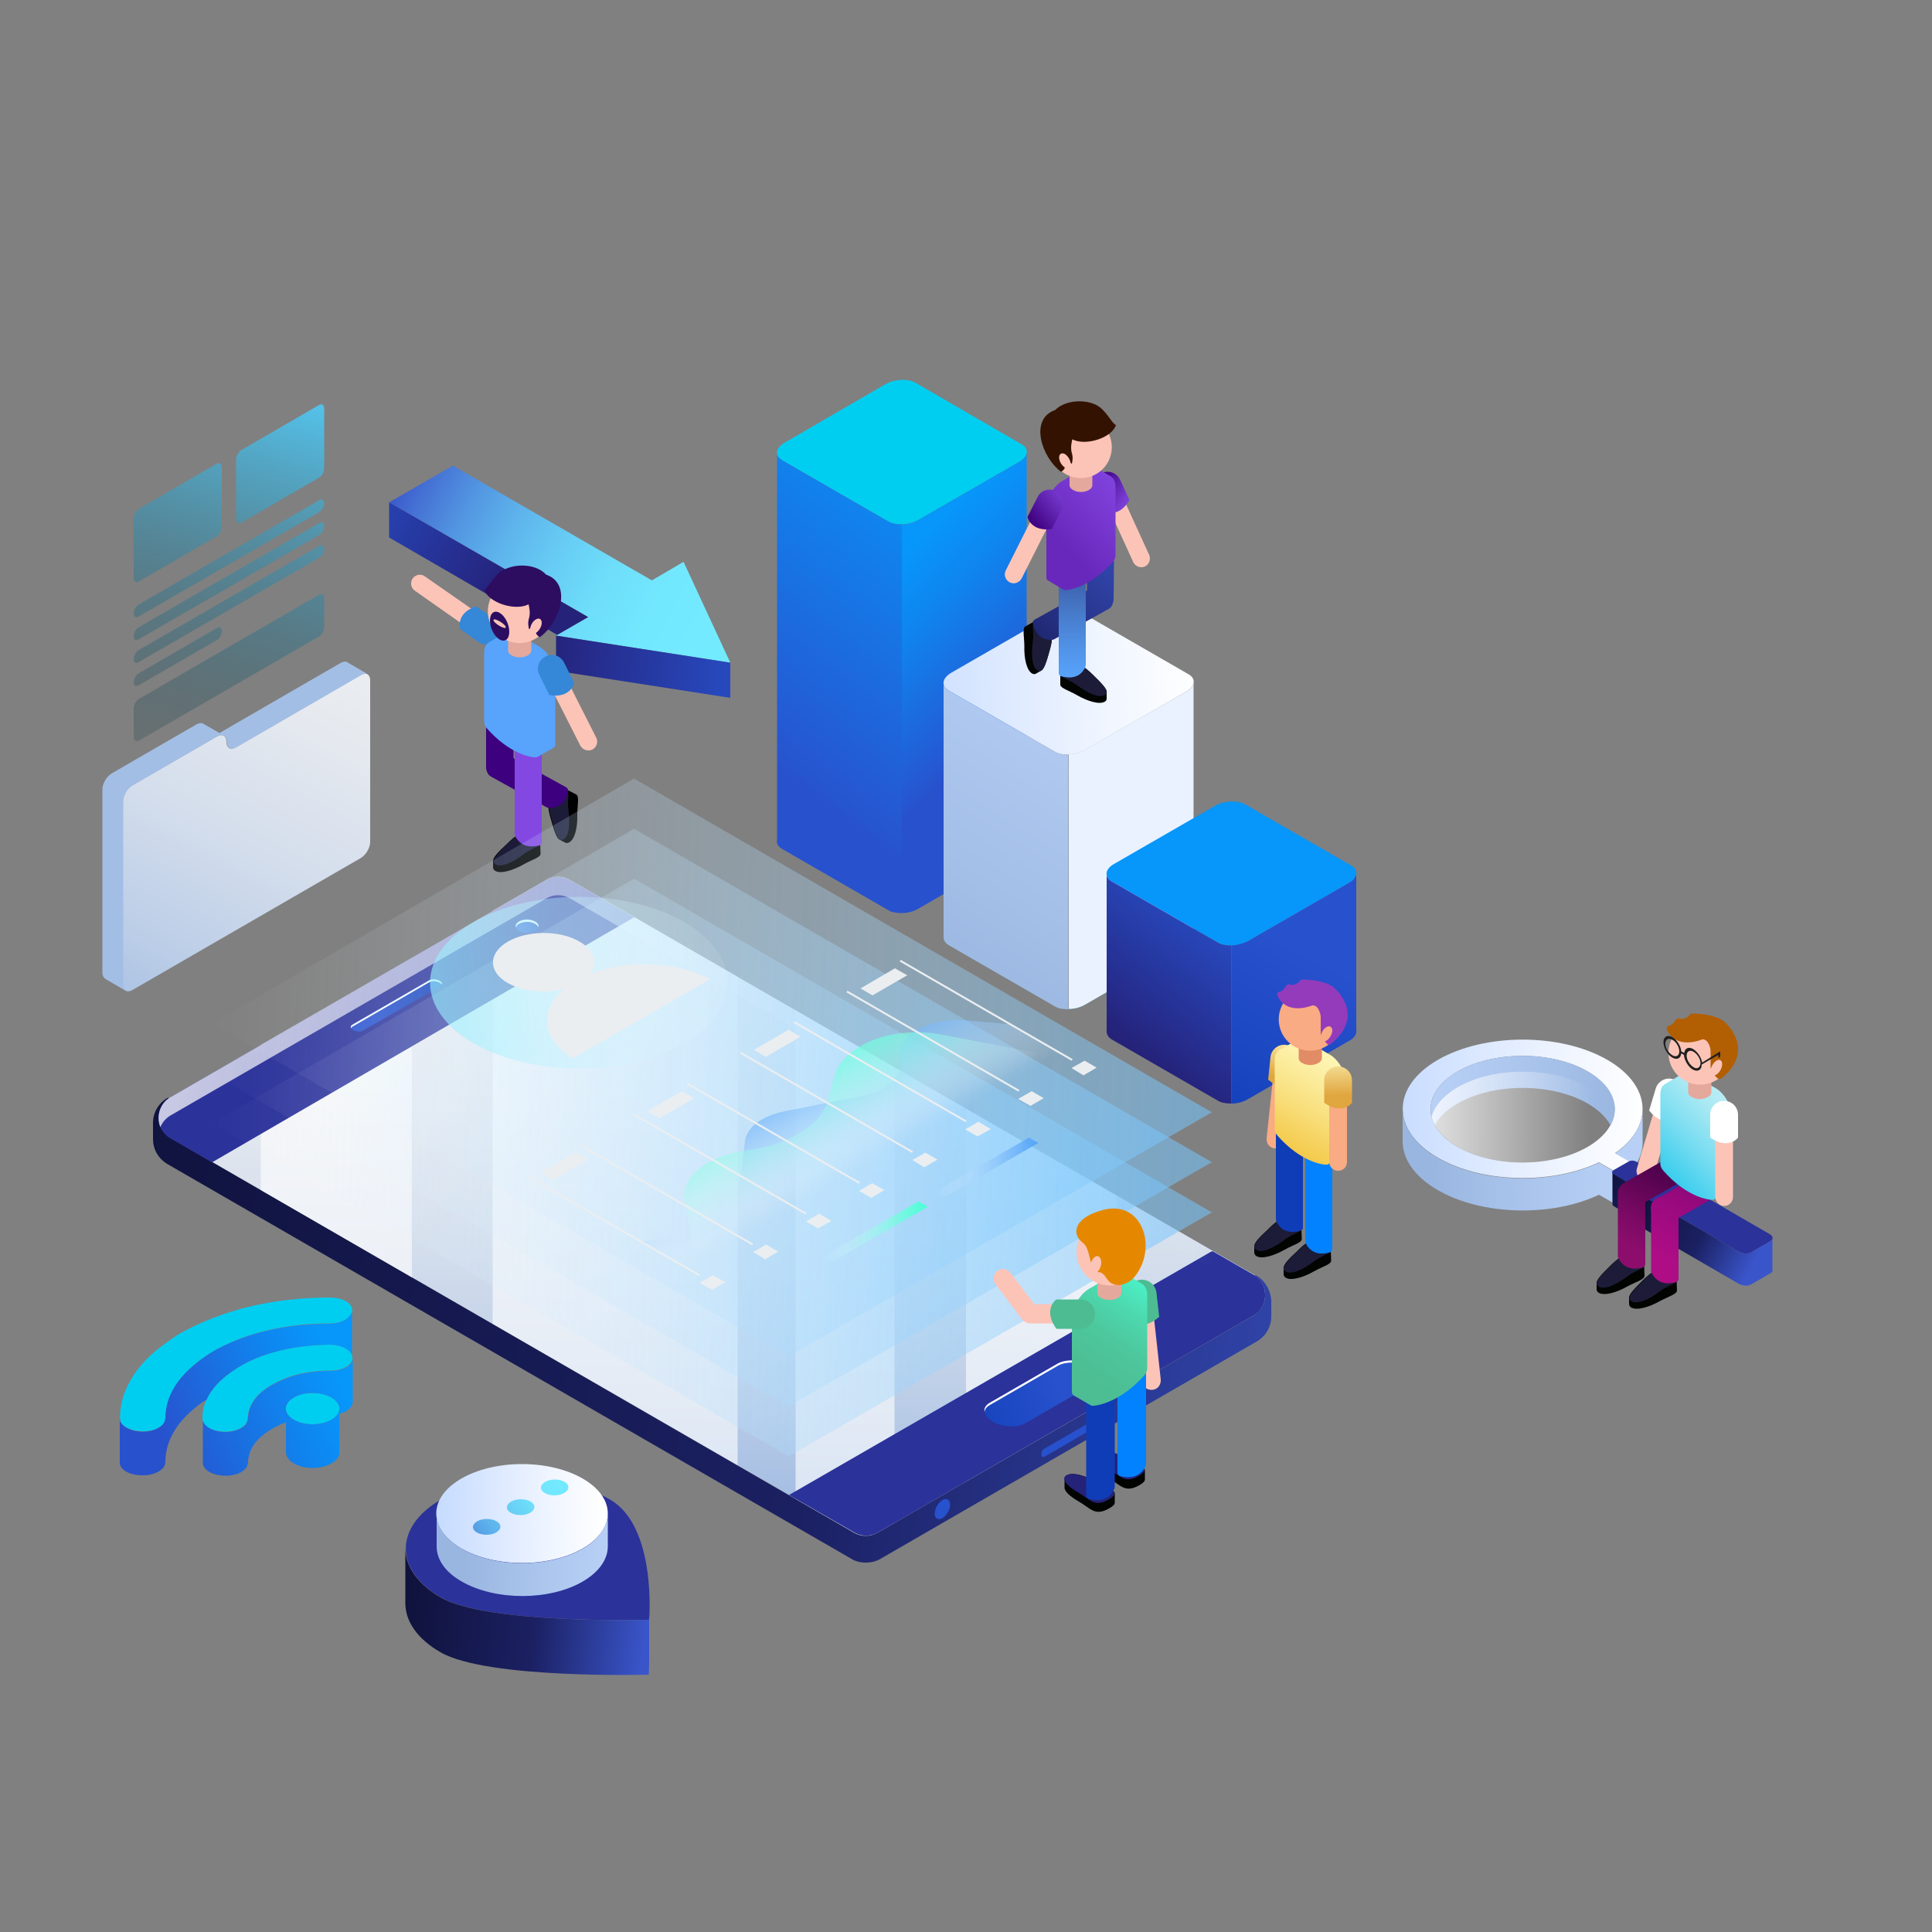<?xml version="1.0" encoding="utf-8"?>
<!-- Generator: Adobe Illustrator 22.0.1, SVG Export Plug-In . SVG Version: 6.00 Build 0)  -->
<svg version="1.1" xmlns="http://www.w3.org/2000/svg" xmlns:xlink="http://www.w3.org/1999/xlink" x="0px" y="0px"
	 viewBox="0 0 500 500" style="enable-background:new 0 0 500 500;" xml:space="preserve">
<rect x="0" y="0" width="500" height="500" fill="#808080" stroke="none"/>
<style type="text/css">
	._x005B_Por_x0020_defecto_x005D_{fill:#FFFFFF;stroke:#222221;stroke-miterlimit:10;}
	.Sombra_x0020_paralela{fill:none;}
	.Esquinas_x0020_redondeadas_x0020_2_x0020_pt_x002E_{fill:#FFFFFF;stroke:#222221;stroke-miterlimit:10;}
	.Reflejo_x0020_vivo_x0020_X{fill:none;}
	.Bisel_x0020_suave{fill:url(#SVGID_1_);}
	.Atardecer{fill:#FFFFFF;}
	.Follaje_GS{fill:#F8DB06;}
	.Pompadour_GS{fill-rule:evenodd;clip-rule:evenodd;fill:#75ABDF;}
	.st0{display:none;}
	.st1{fill-rule:evenodd;clip-rule:evenodd;fill:url(#SVGID_2_);}
	.st2{display:inline;}
	.st3{clip-path:url(#SVGID_4_);fill:url(#SVGID_5_);}
	.st4{clip-path:url(#SVGID_4_);fill:url(#SVGID_6_);}
	.st5{fill:#00CEF1;}
	.st6{fill:url(#SVGID_7_);}
	.st7{fill:url(#SVGID_8_);}
	.st8{fill:url(#SVGID_9_);}
	.st9{fill:url(#SVGID_10_);}
	.st10{fill:url(#SVGID_11_);}
	.st11{fill:#EAF2FF;}
	.st12{fill:#0796FA;}
	.st13{fill:url(#SVGID_12_);}
	.st14{fill:url(#SVGID_13_);}
	.st15{fill:#2B329A;}
	.st16{fill:url(#SVGID_14_);}
	.st17{fill:url(#SVGID_15_);}
	.st18{fill:url(#SVGID_16_);}
	.st19{fill:url(#SVGID_17_);}
	.st20{fill:url(#SVGID_18_);}
	.st21{fill:url(#SVGID_19_);}
	.st22{fill:url(#SVGID_20_);}
	.st23{fill:url(#SVGID_21_);}
	.st24{fill:url(#SVGID_22_);}
	.st25{fill:url(#SVGID_23_);}
	.st26{fill:url(#SVGID_24_);}
	.st27{fill:url(#SVGID_25_);}
	.st28{fill:url(#SVGID_26_);}
	.st29{fill:#A3BEE5;}
	.st30{fill:url(#SVGID_27_);}
	.st31{fill:url(#SVGID_28_);}
	.st32{fill:url(#SVGID_29_);}
	.st33{fill:url(#SVGID_30_);}
	.st34{fill:#FCC4B7;}
	.st35{fill:#3587D8;}
	.st36{fill:#3D007E;}
	.st37{fill:#1C1C38;}
	.st38{fill:#8347E2;}
	.st39{fill:#58A3FC;}
	.st40{fill:#E5A89C;}
	.st41{fill-rule:evenodd;clip-rule:evenodd;fill:#2D0D60;}
	.st42{fill:#2D0D60;}
	.st43{fill:url(#SVGID_31_);}
	.st44{fill:url(#SVGID_32_);}
	.st45{opacity:0.6;}
	.st46{fill:#FFFFFF;}
	.st47{fill:url(#SVGID_33_);}
	.st48{fill:url(#SVGID_34_);}
	.st49{fill:#2851CD;}
	.st50{fill:url(#SVGID_35_);}
	.st51{fill:url(#SVGID_36_);}
	.st52{display:none;fill:url(#SVGID_37_);}
	.st53{fill:url(#SVGID_38_);}
	.st54{fill:url(#SVGID_39_);}
	.st55{fill:url(#SVGID_40_);}
	.st56{fill:url(#SVGID_41_);}
	.st57{fill:#EAEEF1;}
	.st58{fill:url(#SVGID_42_);}
	.st59{fill:url(#SVGID_43_);}
	.st60{fill:url(#SVGID_44_);}
	.st61{fill:url(#SVGID_45_);}
	.st62{fill:url(#SVGID_46_);}
	.st63{fill:url(#SVGID_47_);}
	.st64{fill:url(#SVGID_48_);}
	.st65{fill:#010400;}
	.st66{fill:url(#SVGID_49_);}
	.st67{fill:url(#SVGID_50_);}
	.st68{fill:url(#SVGID_51_);}
	.st69{fill:url(#SVGID_52_);}
	.st70{fill-rule:evenodd;clip-rule:evenodd;fill:#331202;}
	.st71{fill:url(#SVGID_53_);}
	.st72{fill:url(#SVGID_54_);}
	.st73{fill:url(#SVGID_55_);}
	.st74{fill:#B25E02;}
	.st75{fill:#1F1F1F;}
	.st76{fill:#252279;}
	.st77{fill:#4DBC92;}
	.st78{fill:#0F3DB7;}
	.st79{fill:#0382FF;}
	.st80{fill:url(#SVGID_56_);}
	.st81{fill-rule:evenodd;clip-rule:evenodd;fill:#E58800;}
	.st82{fill:#F9AB83;}
	.st83{fill:url(#SVGID_57_);}
	.st84{fill:url(#SVGID_58_);}
	.st85{fill:#E28C66;}
	.st86{fill:url(#SVGID_59_);}
	.st87{fill:#943BBB;}
</style>
<linearGradient id="SVGID_1_" gradientUnits="userSpaceOnUse" x1="-47.64" y1="-170.945" x2="-46.933" y2="-170.238">
	<stop  offset="0" style="stop-color:#E4E4E9"/>
	<stop  offset="0.177" style="stop-color:#E0E0E5"/>
	<stop  offset="0.358" style="stop-color:#D4D4D9"/>
	<stop  offset="0.541" style="stop-color:#C0C0C4"/>
	<stop  offset="0.726" style="stop-color:#A3A4A7"/>
	<stop  offset="0.91" style="stop-color:#7F8183"/>
	<stop  offset="1" style="stop-color:#6B6D6E"/>
</linearGradient>
<g id="BACKGROUND" class="st0">
	<linearGradient id="SVGID_2_" gradientUnits="userSpaceOnUse" x1="-75.615" y1="-75.328" x2="295.81" y2="241.692">
		<stop  offset="0" style="stop-color:#55D1FF"/>
		<stop  offset="8.825856e-02" style="stop-color:#53CBF8;stop-opacity:0.912"/>
		<stop  offset="0.216" style="stop-color:#4CBCE5;stop-opacity:0.784"/>
		<stop  offset="0.369" style="stop-color:#42A2C5;stop-opacity:0.631"/>
		<stop  offset="0.54" style="stop-color:#337F99;stop-opacity:0.46"/>
		<stop  offset="0.727" style="stop-color:#215160;stop-opacity:0.273"/>
		<stop  offset="0.924" style="stop-color:#0A1B1C;stop-opacity:7.591790e-02"/>
		<stop  offset="1" style="stop-color:#010400;stop-opacity:0"/>
	</linearGradient>
	<polygon class="st1" points="0,403.3 0,0 498.5,0.6 	"/>
	<g class="st2">
		<defs>
			<rect id="SVGID_3_" width="500" height="500"/>
		</defs>
		<clipPath id="SVGID_4_">
			<use xlink:href="#SVGID_3_"  style="overflow:visible;"/>
		</clipPath>
		<linearGradient id="SVGID_5_" gradientUnits="userSpaceOnUse" x1="250" y1="495.363" x2="250" y2="3.651">
			<stop  offset="0" style="stop-color:#2B329A"/>
			<stop  offset="1" style="stop-color:#2851CD"/>
		</linearGradient>
		<rect class="st3" width="500" height="500"/>
		<linearGradient id="SVGID_6_" gradientUnits="userSpaceOnUse" x1="785.154" y1="13.153" x2="-351.113" y2="421.769">
			<stop  offset="7.151770e-02" style="stop-color:#55D1FF"/>
			<stop  offset="0.164" style="stop-color:#4FC3EE;stop-opacity:0.901"/>
			<stop  offset="0.347" style="stop-color:#41A0C2;stop-opacity:0.704"/>
			<stop  offset="0.602" style="stop-color:#29677B;stop-opacity:0.428"/>
			<stop  offset="0.919" style="stop-color:#0A191A;stop-opacity:8.763379e-02"/>
			<stop  offset="1" style="stop-color:#010400;stop-opacity:0"/>
		</linearGradient>
		<path class="st4" d="M506.5,320.4L168.1,509H0V21.6l506.5,282C513.3,307.3,513.3,316.7,506.5,320.4z"/>
	</g>
</g>
<g id="OBJECTS">
	<g>
		<g>
			<path class="st5" d="M202.4,119.1l27.4,15.8c2,1.2,5.5,1,7.8-0.3l26.2-15.1c2.3-1.3,2.6-3.4,0.6-4.5L237,99.1
				c-2-1.2-5.5-1-7.8,0.3L203,114.6C200.7,115.9,200.4,118,202.4,119.1z"/>
			<g>
				<linearGradient id="SVGID_7_" gradientUnits="userSpaceOnUse" x1="288.31" y1="83.748" x2="200.312" y2="199.106">
					<stop  offset="0.31" style="stop-color:#0796FA"/>
					<stop  offset="0.517" style="stop-color:#0F85EF"/>
					<stop  offset="0.926" style="stop-color:#245AD3"/>
					<stop  offset="1" style="stop-color:#2851CD"/>
				</linearGradient>
				<path class="st6" d="M201.1,217.4v-99.9v0v0c0.1,0.6,0.6,1.2,1.3,1.6l27.4,15.8c1,0.6,2.3,0.8,3.6,0.8v100.6
					c-1.4,0-2.7-0.2-3.6-0.8l-27.4-15.8C201.4,219.1,200.9,218.3,201.1,217.4z"/>
				
					<linearGradient id="SVGID_8_" gradientUnits="userSpaceOnUse" x1="115.167" y1="135.48" x2="65.649" y2="187.505" gradientTransform="matrix(-1 0 0 1 325.388 0)">
					<stop  offset="0.31" style="stop-color:#0796FA"/>
					<stop  offset="0.517" style="stop-color:#0F85EF"/>
					<stop  offset="0.926" style="stop-color:#245AD3"/>
					<stop  offset="1" style="stop-color:#2851CD"/>
				</linearGradient>
				<path class="st7" d="M237.6,134.6l26.2-15.1c1.1-0.6,1.7-1.4,1.9-2.2v99.9c0.2,1-0.4,2.1-1.9,2.9l-26.2,15.1
					c-1.2,0.7-2.7,1.1-4.2,1.1V135.7C234.9,135.7,236.4,135.3,237.6,134.6z"/>
			</g>
		</g>
		<g>
			<linearGradient id="SVGID_9_" gradientUnits="userSpaceOnUse" x1="316.835" y1="174.141" x2="226.686" y2="179.586">
				<stop  offset="6.676730e-02" style="stop-color:#FFFFFF"/>
				<stop  offset="0.388" style="stop-color:#EEF4FF"/>
				<stop  offset="1" style="stop-color:#C4DAFF"/>
			</linearGradient>
			<path class="st8" d="M245.5,178.7l27.4,15.8c2,1.2,5.5,1,7.8-0.3L307,179c2.3-1.3,2.6-3.4,0.6-4.5l-27.4-15.8
				c-2-1.2-5.5-1-7.8,0.3l-26.2,15.1C243.8,175.5,243.5,177.5,245.5,178.7z"/>
			<g>
				<linearGradient id="SVGID_10_" gradientUnits="userSpaceOnUse" x1="297.6" y1="159.488" x2="238.307" y2="254.477">
					<stop  offset="7.185140e-02" style="stop-color:#B8D0F6"/>
					<stop  offset="0.622" style="stop-color:#A7C2EA"/>
					<stop  offset="1" style="stop-color:#99B6E0"/>
				</linearGradient>
				<path class="st9" d="M244.2,242.3v-65.2v0c0,0,0,0,0,0c0.1,0.6,0.6,1.2,1.3,1.6l27.4,15.8c1,0.6,2.3,0.8,3.6,0.8v65.9
					c-1.4,0-2.7-0.2-3.6-0.8l-27.4-15.8C244.5,244,244.1,243.1,244.2,242.3z"/>
				
					<linearGradient id="SVGID_11_" gradientUnits="userSpaceOnUse" x1="32.694" y1="278.561" x2="32.694" y2="169.483" gradientTransform="matrix(-1 0 0 1 325.388 0)">
					<stop  offset="7.151770e-02" style="stop-color:#55D1FF"/>
					<stop  offset="0.164" style="stop-color:#4FC3EE;stop-opacity:0.901"/>
					<stop  offset="0.347" style="stop-color:#41A0C2;stop-opacity:0.704"/>
					<stop  offset="0.602" style="stop-color:#29677B;stop-opacity:0.428"/>
					<stop  offset="0.919" style="stop-color:#0A191A;stop-opacity:8.763379e-02"/>
					<stop  offset="1" style="stop-color:#010400;stop-opacity:0"/>
				</linearGradient>
				<path class="st10" d="M280.7,194.1L307,179c1.1-0.6,1.7-1.4,1.9-2.2V242c0.2,1-0.4,2.1-1.9,2.9l-26.2,15.1
					c-1.2,0.7-2.7,1.1-4.2,1.1v-65.9C278,195.2,279.5,194.8,280.7,194.1z"/>
				<path class="st11" d="M280.7,194.1L307,179c1.1-0.6,1.7-1.4,1.9-2.2V242c0.2,1-0.4,2.1-1.9,2.9l-26.2,15.1
					c-1.2,0.7-2.7,1.1-4.2,1.1v-65.9C278,195.2,279.5,194.8,280.7,194.1z"/>
			</g>
		</g>
		<g>
			<path class="st12" d="M287.7,228.1l27.4,15.8c2,1.2,5.5,1,7.8-0.3l26.2-15.1c2.3-1.3,2.6-3.4,0.6-4.5l-27.4-15.8
				c-2-1.2-5.5-1-7.8,0.3l-26.2,15.1C286,224.9,285.7,226.9,287.7,228.1z"/>
			<g>
				<linearGradient id="SVGID_12_" gradientUnits="userSpaceOnUse" x1="335.435" y1="214.418" x2="291.581" y2="269.921">
					<stop  offset="0.31" style="stop-color:#2851CD"/>
					<stop  offset="0.485" style="stop-color:#2748BC"/>
					<stop  offset="0.831" style="stop-color:#262F91"/>
					<stop  offset="1" style="stop-color:#252279"/>
				</linearGradient>
				<path class="st13" d="M286.4,266.7v-40.2l0,0c0,0,0,0,0,0c0.1,0.6,0.6,1.2,1.3,1.6l27.4,15.8c1,0.6,2.3,0.8,3.6,0.8v40.9
					c-1.4,0-2.7-0.2-3.6-0.8L287.7,269C286.7,268.4,286.3,267.5,286.4,266.7z"/>
				<linearGradient id="SVGID_13_" gradientUnits="userSpaceOnUse" x1="351.088" y1="225.601" x2="313.401" y2="296.179">
					<stop  offset="0.31" style="stop-color:#2851CD"/>
					<stop  offset="0.801" style="stop-color:#1744BE"/>
					<stop  offset="1" style="stop-color:#0F3DB7"/>
				</linearGradient>
				<path class="st14" d="M322.9,243.6l26.2-15.1c1.1-0.6,1.7-1.4,1.9-2.2v40.2c0.2,1-0.4,2.1-1.9,2.9l-26.2,15.1
					c-1.2,0.7-2.7,1.1-4.2,1.1v-40.9C320.2,244.6,321.7,244.2,322.9,243.6z"/>
			</g>
		</g>
	</g>
	<g>
		<g>
			<path class="st15" d="M157.9,388.1c12.1,7,10.1,31.1,10.1,31.1s-41.8,1.2-53.9-5.8c-12.1-7-12.1-18.3,0-25.3
				C126.2,381.1,145.8,381.1,157.9,388.1z"/>
			<g>
				<linearGradient id="SVGID_14_" gradientUnits="userSpaceOnUse" x1="104.358" y1="414.749" x2="169.011" y2="422.476">
					<stop  offset="0" style="stop-color:#0F123B"/>
					<stop  offset="0.528" style="stop-color:#1B2062"/>
					<stop  offset="0.972" style="stop-color:#3A55CA"/>
				</linearGradient>
				<path class="st16" d="M167.9,419.2c0,0-41.8,1.2-53.9-5.8c-6-3.5-9-8-9.1-12.6v14.1c0,4.6,3,9.2,9.1,12.7
					c12.1,7,53.9,5.8,53.9,5.8s0.1-1.5,0.1-3.9v-14.1C168.1,417.7,167.9,419.2,167.9,419.2z"/>
			</g>
		</g>
		<g>
			<g>
				<linearGradient id="SVGID_15_" gradientUnits="userSpaceOnUse" x1="159.767" y1="391.058" x2="111.721" y2="392.381">
					<stop  offset="6.676730e-02" style="stop-color:#FFFFFF"/>
					<stop  offset="0.388" style="stop-color:#EEF4FF"/>
					<stop  offset="1" style="stop-color:#C4DAFF"/>
				</linearGradient>
				<ellipse class="st17" cx="135.1" cy="391.7" rx="22.2" ry="12.8"/>
				<g>
					<linearGradient id="SVGID_16_" gradientUnits="userSpaceOnUse" x1="160.135" y1="402.704" x2="120.023" y2="401.822">
						<stop  offset="7.185140e-02" style="stop-color:#B8D0F6"/>
						<stop  offset="0.622" style="stop-color:#A7C2EA"/>
						<stop  offset="1" style="stop-color:#99B6E0"/>
					</linearGradient>
					<path class="st18" d="M150.8,400.8c-8.7,5-22.7,5-31.3,0c-4.3-2.5-6.5-5.7-6.5-9v8.4c0,3.3,2.1,6.6,6.5,9.1
						c8.7,5,22.7,5,31.3,0c4.3-2.5,6.5-5.8,6.5-9.1v-8.4C157.2,395,155.1,398.3,150.8,400.8z"/>
				</g>
			</g>
			<g>
				<linearGradient id="SVGID_17_" gradientUnits="userSpaceOnUse" x1="148.024" y1="379.163" x2="115.481" y2="402.718">
					<stop  offset="0" style="stop-color:#73EBFF"/>
					<stop  offset="0.196" style="stop-color:#72E8FE"/>
					<stop  offset="0.358" style="stop-color:#6EDEFA"/>
					<stop  offset="0.508" style="stop-color:#67CCF4"/>
					<stop  offset="0.65" style="stop-color:#5EB4EC"/>
					<stop  offset="0.788" style="stop-color:#5295E1"/>
					<stop  offset="0.919" style="stop-color:#446FD3"/>
					<stop  offset="0.997" style="stop-color:#3A55CA"/>
				</linearGradient>
				<path class="st19" d="M128.5,393.7c1.4,0.8,1.3,2.1-0.1,2.9c-1.4,0.8-3.6,0.8-5,0c-1.4-0.8-1.3-2.1,0.1-2.9
					C124.9,392.9,127.1,392.9,128.5,393.7z"/>
				<linearGradient id="SVGID_18_" gradientUnits="userSpaceOnUse" x1="148.637" y1="380.01" x2="116.094" y2="403.565">
					<stop  offset="0" style="stop-color:#73EBFF"/>
					<stop  offset="0.196" style="stop-color:#72E8FE"/>
					<stop  offset="0.358" style="stop-color:#6EDEFA"/>
					<stop  offset="0.508" style="stop-color:#67CCF4"/>
					<stop  offset="0.65" style="stop-color:#5EB4EC"/>
					<stop  offset="0.788" style="stop-color:#5295E1"/>
					<stop  offset="0.919" style="stop-color:#446FD3"/>
					<stop  offset="0.997" style="stop-color:#3A55CA"/>
				</linearGradient>
				<path class="st20" d="M137.3,388.6c1.4,0.8,1.3,2.1-0.1,2.9c-1.4,0.8-3.6,0.8-5,0c-1.4-0.8-1.3-2.1,0.1-2.9
					C133.7,387.8,135.9,387.8,137.3,388.6z"/>
				<linearGradient id="SVGID_19_" gradientUnits="userSpaceOnUse" x1="149.25" y1="380.857" x2="116.707" y2="404.412">
					<stop  offset="0" style="stop-color:#73EBFF"/>
					<stop  offset="0.196" style="stop-color:#72E8FE"/>
					<stop  offset="0.358" style="stop-color:#6EDEFA"/>
					<stop  offset="0.508" style="stop-color:#67CCF4"/>
					<stop  offset="0.65" style="stop-color:#5EB4EC"/>
					<stop  offset="0.788" style="stop-color:#5295E1"/>
					<stop  offset="0.919" style="stop-color:#446FD3"/>
					<stop  offset="0.997" style="stop-color:#3A55CA"/>
				</linearGradient>
				<path class="st21" d="M146.1,383.5c1.4,0.8,1.3,2.1-0.1,2.9c-1.4,0.8-3.6,0.8-5,0c-1.4-0.8-1.3-2.1,0.1-2.9
					C142.5,382.7,144.8,382.7,146.1,383.5z"/>
			</g>
		</g>
	</g>
	<g>
		<linearGradient id="SVGID_20_" gradientUnits="userSpaceOnUse" x1="431.123" y1="287.589" x2="358.007" y2="286.464">
			<stop  offset="6.676730e-02" style="stop-color:#FFFFFF"/>
			<stop  offset="0.388" style="stop-color:#EEF4FF"/>
			<stop  offset="1" style="stop-color:#C4DAFF"/>
		</linearGradient>
		<path class="st22" d="M416,274.3c-12.1-7-31.8-7-43.9,0c-12.1,7-12.1,18.3,0,25.3c11.4,6.6,29.5,7,41.7,1.2l3.7,2.1l4.2-2.4
			l-3.7-2.1C428.1,291.4,427.4,280.9,416,274.3z M410.9,296.8c-9.3,5.4-24.4,5.4-33.7,0c-9.3-5.4-9.3-14.1,0-19.5
			c9.3-5.4,24.4-5.4,33.7,0C420.2,282.7,420.2,291.4,410.9,296.8z"/>
		<linearGradient id="SVGID_21_" gradientUnits="userSpaceOnUse" x1="366.921" y1="281.985" x2="420.165" y2="283.86">
			<stop  offset="7.185140e-02" style="stop-color:#B8D0F6"/>
			<stop  offset="0.622" style="stop-color:#A7C2EA"/>
			<stop  offset="1" style="stop-color:#99B6E0"/>
		</linearGradient>
		<path class="st23" d="M410.9,277.3c-9.3-5.4-24.4-5.4-33.7,0c-6.8,3.9-8.6,9.7-5.5,14.6c-0.2-0.2-0.3-0.5-0.4-0.7
			c1.1-2.1,3.1-4,5.9-5.6c9.3-5.4,24.4-5.4,33.7,0c2.8,1.6,4.8,3.6,5.9,5.6c-0.1,0.2-0.3,0.5-0.4,0.7
			C419.6,287,417.8,281.2,410.9,277.3z"/>
		<linearGradient id="SVGID_22_" gradientUnits="userSpaceOnUse" x1="423.593" y1="299.803" x2="369.599" y2="300.178">
			<stop  offset="7.185140e-02" style="stop-color:#B8D0F6"/>
			<stop  offset="0.622" style="stop-color:#A7C2EA"/>
			<stop  offset="1" style="stop-color:#99B6E0"/>
		</linearGradient>
		<path class="st24" d="M425.1,287.1c0,4-2.4,8.1-7.1,11.4l3.7,2.1l-4.2,2.4l-3.7-2.1c-12.2,5.8-30.3,5.4-41.7-1.2
			c-6-3.5-9.1-8.1-9.1-12.6v0v8.2c0,4.6,3,9.2,9.1,12.7c11.4,6.6,29.5,7,41.7,1.2l3.7,2.1l4.2-2.4l0-5.3c2.3-2.6,3.5-5.4,3.4-8.2
			V287.1z"/>
		<path class="st15" d="M421.7,300.5l-4.2,2.4c-0.4,0.3-0.4,0.7,0.1,1l4.4,2.6c0.5,0.3,1.3,0.3,1.7,0.1l4.2-2.4
			c0.4-0.3,0.4-0.7-0.1-1l-4.4-2.6C422.9,300.3,422.1,300.3,421.7,300.5z"/>
		<g>
			<linearGradient id="SVGID_23_" gradientUnits="userSpaceOnUse" x1="417.267" y1="304.632" x2="431.896" y2="313.266">
				<stop  offset="0" style="stop-color:#0F123B"/>
				<stop  offset="0.528" style="stop-color:#1B2062"/>
				<stop  offset="0.972" style="stop-color:#3A55CA"/>
			</linearGradient>
			<path class="st25" d="M428.3,303.8L428.3,303.8c0,0.2-0.1,0.3-0.3,0.4l-4.2,2.4c-0.4,0.3-1.2,0.2-1.7-0.1l-4.4-2.6
				c-0.2-0.1-0.4-0.3-0.4-0.5l0,0v8.2c0,0.2,0.1,0.4,0.4,0.6l4.4,2.6c0.5,0.3,1.3,0.3,1.7,0.1l4.2-2.4c0.2-0.1,0.3-0.3,0.3-0.5
				V303.8z"/>
		</g>
		<path class="st15" d="M458.2,321.2l-5,2.9c-0.8,0.5-2.2,0.4-3.1-0.1l-27.8-16.1c-0.9-0.5-1-1.4-0.2-1.8l5-2.9
			c0.8-0.5,2.2-0.4,3.1,0.1l27.8,16.1C458.9,319.9,459,320.7,458.2,321.2z"/>
		<g>
			<linearGradient id="SVGID_24_" gradientUnits="userSpaceOnUse" x1="424.789" y1="310.514" x2="455.008" y2="326.583">
				<stop  offset="0" style="stop-color:#0F123B"/>
				<stop  offset="0.528" style="stop-color:#1B2062"/>
				<stop  offset="0.972" style="stop-color:#3A55CA"/>
			</linearGradient>
			<path class="st26" d="M458.2,321.2l-5,2.9c-0.8,0.5-2.2,0.4-3.1-0.1l-27.8-16.1c-0.5-0.3-0.7-0.6-0.8-0.9v8.2
				c0,0.4,0.3,0.7,0.8,1l27.8,16.1c0.9,0.5,2.3,0.6,3.1,0.1l5-2.9c0.4-0.2,0.6-0.6,0.5-0.9v-8.2l0,0
				C458.7,320.7,458.6,321,458.2,321.2z"/>
		</g>
		<linearGradient id="SVGID_25_" gradientUnits="userSpaceOnUse" x1="357.539" y1="288.892" x2="411.586" y2="289.189">
			<stop  offset="3.337000e-04" style="stop-color:#FFFFFF"/>
			<stop  offset="1" style="stop-color:#FFFFFF;stop-opacity:0"/>
		</linearGradient>
		<path class="st27" d="M410.9,281.4c-9.3-5.4-24.4-5.4-33.7,0c-3.7,2.2-6,4.9-6.7,7.7c0.7,2.8,3,5.5,6.7,7.7
			c9.3,5.4,24.4,5.4,33.7,0c3.7-2.2,6-4.9,6.7-7.7C416.9,286.3,414.7,283.6,410.9,281.4z"/>
	</g>
	<g>
		<g>
			<linearGradient id="SVGID_26_" gradientUnits="userSpaceOnUse" x1="117.202" y1="111.729" x2="28.477" y2="279.501">
				<stop  offset="0" style="stop-color:#F2F2F2"/>
				<stop  offset="0.245" style="stop-color:#EFF0F1"/>
				<stop  offset="0.447" style="stop-color:#E5E9EF"/>
				<stop  offset="0.634" style="stop-color:#D3DDEC"/>
				<stop  offset="0.812" style="stop-color:#BBCDE7"/>
				<stop  offset="0.981" style="stop-color:#9CB8E1"/>
				<stop  offset="0.997" style="stop-color:#99B6E0"/>
			</linearGradient>
			<path class="st28" d="M58.6,192L58.6,192c0-1.6-1.1-2.2-2.5-1.4l-21.8,12.6c-1.4,0.8-2.5,2.7-2.5,4.2v2.8v0.7v43.9
				c0,1.6,1.1,2.2,2.5,1.4l59-34.1c1.4-0.8,2.5-2.7,2.5-4.2v-41.8c0-1.6-1.1-2.2-2.5-1.4L61,193.4C59.7,194.2,58.6,193.6,58.6,192z"
				/>
			<g>
				<path class="st29" d="M31.9,254.8v-43.9v-0.7v-2.8c0-1.6,1.1-3.5,2.5-4.2l21.8-12.6c1.4-0.8,2.5-0.1,2.5,1.4
					c0,1.6,1.1,2.2,2.5,1.4l32.3-18.7c0.7-0.4,1.3-0.4,1.7-0.2l-5.3-3.1c-0.4-0.3-1.1-0.2-1.8,0.2l-31.3,18.1l-4.2-2.4
					c-0.4-0.3-1.1-0.2-1.8,0.2l-21.8,12.6c-1.4,0.8-2.5,2.7-2.5,4.2v2.8v0.7v43.9c0,0.8,0.3,1.3,0.7,1.6l5.3,3.1
					C32.1,256.1,31.9,255.6,31.9,254.8z"/>
			</g>
		</g>
		<linearGradient id="SVGID_27_" gradientUnits="userSpaceOnUse" x1="78.889" y1="81.508" x2="36.79" y2="224.368">
			<stop  offset="7.151770e-02" style="stop-color:#55D1FF"/>
			<stop  offset="0.164" style="stop-color:#4FC3EE;stop-opacity:0.901"/>
			<stop  offset="0.347" style="stop-color:#41A0C2;stop-opacity:0.704"/>
			<stop  offset="0.602" style="stop-color:#29677B;stop-opacity:0.428"/>
			<stop  offset="0.919" style="stop-color:#0A191A;stop-opacity:8.763379e-02"/>
			<stop  offset="1" style="stop-color:#010400;stop-opacity:0"/>
		</linearGradient>
		<path class="st30" d="M35.8,177.4l20.4-11.8c0.6-0.4,1.2-1.4,1.2-2.2c0-0.9-0.5-1.3-1.2-0.9l-20.4,11.8c-0.6,0.4-1.2,1.4-1.2,2.2
			C34.6,177.4,35.1,177.8,35.8,177.4z M82.6,153.9l-46.7,27c-0.7,0.4-1.3,1.5-1.3,2.4v7.4c0,0.9,0.6,1.4,1.3,1l46.7-27
			c0.7-0.4,1.3-1.5,1.3-2.4v-7.4C83.9,154,83.3,153.5,82.6,153.9z M35.9,150.5l20.2-11.7c0.7-0.4,1.3-1.5,1.3-2.4V121
			c0-0.9-0.6-1.4-1.3-1l-20.2,11.7c-0.7,0.4-1.3,1.5-1.3,2.4v15.4C34.6,150.5,35.2,150.9,35.9,150.5z M82.7,141.2l-46.9,27.1
			c-0.6,0.4-1.2,1.4-1.2,2.2c0,0.9,0.5,1.3,1.2,0.9l46.9-27.1c0.6-0.4,1.2-1.4,1.2-2.2C83.9,141.3,83.3,140.9,82.7,141.2z
			 M82.7,129.4l-46.9,27.1c-0.6,0.4-1.2,1.4-1.2,2.2s0.5,1.3,1.2,0.9l46.9-27.1c0.6-0.4,1.2-1.4,1.2-2.2
			C83.9,129.4,83.3,129,82.7,129.4z M82.7,135.3l-46.9,27.1c-0.6,0.4-1.2,1.4-1.2,2.2c0,0.9,0.5,1.3,1.2,0.9l46.9-27.1
			c0.6-0.4,1.2-1.4,1.2-2.2C83.9,135.3,83.3,134.9,82.7,135.3z M82.6,104.8l-20.2,11.7c-0.7,0.4-1.3,1.5-1.3,2.4v15.4
			c0,0.9,0.6,1.4,1.3,1l20.2-11.7c0.7-0.4,1.3-1.5,1.3-2.4v-15.4C83.9,104.8,83.3,104.4,82.6,104.8z"/>
	</g>
	<g>
		<linearGradient id="SVGID_28_" gradientUnits="userSpaceOnUse" x1="185.865" y1="168.313" x2="101.826" y2="124.213">
			<stop  offset="0" style="stop-color:#73EBFF"/>
			<stop  offset="0.196" style="stop-color:#72E8FE"/>
			<stop  offset="0.358" style="stop-color:#6EDEFA"/>
			<stop  offset="0.508" style="stop-color:#67CCF4"/>
			<stop  offset="0.65" style="stop-color:#5EB4EC"/>
			<stop  offset="0.788" style="stop-color:#5295E1"/>
			<stop  offset="0.919" style="stop-color:#446FD3"/>
			<stop  offset="0.997" style="stop-color:#3A55CA"/>
		</linearGradient>
		<polygon class="st31" points="143.9,164.5 189,171.5 176.9,145.4 168.7,150.2 117.2,120.5 100.7,130 152.2,159.7 		"/>
		<g>
			<linearGradient id="SVGID_29_" gradientUnits="userSpaceOnUse" x1="77.437" y1="122.273" x2="130.298" y2="151.502">
				<stop  offset="0" style="stop-color:#2851CD"/>
				<stop  offset="0.255" style="stop-color:#2748BC"/>
				<stop  offset="0.756" style="stop-color:#262F91"/>
				<stop  offset="1" style="stop-color:#252279"/>
			</linearGradient>
			<polygon class="st32" points="152.2,159.7 100.7,130 100.7,139.1 144.2,164.3 			"/>
			<linearGradient id="SVGID_30_" gradientUnits="userSpaceOnUse" x1="202.423" y1="175.856" x2="141.476" y2="170.259">
				<stop  offset="0" style="stop-color:#2851CD"/>
				<stop  offset="0.255" style="stop-color:#2748BC"/>
				<stop  offset="0.756" style="stop-color:#262F91"/>
				<stop  offset="1" style="stop-color:#252279"/>
			</linearGradient>
			<polygon class="st33" points="189,171.5 143.9,164.5 143.9,173.6 189,180.6 189,171.5 			"/>
		</g>
	</g>
	<g>
		<g>
			<g>
				<path class="st34" d="M106.8,149.7L106.8,149.7c-0.7,1-0.5,2.5,0.6,3.2l14.8,10.4c1,0.7,2.5,0.5,3.2-0.6h0
					c0.7-1,0.5-2.5-0.6-3.2L110,149.2C109,148.4,107.5,148.7,106.8,149.7z"/>
				<path class="st35" d="M123.2,156.9l4.8,3.4c1.6,1.1,2,3.4,0.9,5l0,0c-1.1,1.6-3.4,2-5,0.9l-4.8-3.4
					C119.1,162.7,117.8,158.8,123.2,156.9z"/>
			</g>
			<g>
				<g>
					<path class="st36" d="M132.7,189.9c0.1,0.2,0.2,0.5,0.2,0.7l0,7.9c0,1.5-1.5,2.8-3.5,2.8l0,0c-1.9,0-3.5-1.2-3.6-2.7l0-10
						c0-0.4,0.2-0.7,0.6-0.9C127.7,187.3,130.9,186.7,132.7,189.9z"/>
				</g>
				<g>
					<g>
						<path d="M149.1,205.6c0.9,0.4,0.3,2.8,0.3,5.2c0.1,3.3-0.6,6.4-2.1,7.2c-0.4,0.2-0.7,0.2-1,0.1l-1.5-0.8
							c-0.8-0.4-1.4-2.3-2.2-5.2c-0.9-3.1-1.4-5.1,2.1-7.2c1-0.6,1.6-0.7,1.9-0.6L149.1,205.6z"/>
						<path class="st37" d="M142.8,212.1c1,3.8,1.7,5.9,3.1,5.1c1.4-0.9,1.7-4,1.2-7.7c-0.5-3.2,1.2-6.7-2.3-4.6
							C141.4,206.9,141.9,208.9,142.8,212.1z"/>
					</g>
					<path class="st36" d="M142.1,209.1c-0.2,0-0.5-0.1-0.7-0.2l-14.3-7.9c-1.3-0.7-1.7-2.7-0.7-4.4l0,0c0.9-1.7,2.8-2.5,4.1-1.7
						l16.1,8.9c0.3,0.2,0.5,0.6,0.4,1C146.8,206.1,145.8,209.2,142.1,209.1z"/>
				</g>
			</g>
			<g>
				<g>
					<path d="M139.9,220.9c0.1,1-2.3,1.6-4.4,2.8c-2.8,1.6-5.9,2.5-7.3,1.7c-0.4-0.2-0.5-0.5-0.6-0.8l0-1.7
						c-0.1-0.9,1.3-2.4,3.5-4.4c2.3-2.3,3.8-3.7,7.3-1.7c1,0.6,1.4,1,1.4,1.4L139.9,220.9z"/>
					<path class="st37" d="M131.2,218.5c-2.8,2.8-4.4,4.4-2.9,5.2c1.5,0.8,4.3-0.4,7.3-2.7c2.6-2,6.4-2.2,2.9-4.2
						C135,214.8,133.5,216.2,131.2,218.5z"/>
				</g>
				<path class="st38" d="M133.4,216.5c-0.1-0.2-0.2-0.5-0.2-0.7v-24.2c0-1.5,1.6-2.8,3.5-2.8l0,0c1.9,0,3.5,1.3,3.5,2.8v26.4
					c0,0.4-0.3,0.7-0.6,0.8C138.3,219.1,135.1,219.7,133.4,216.5z"/>
			</g>
			<path class="st39" d="M139.1,195.9c-0.1,0.1-0.2,0.1-0.3,0.1c-1.6,0.1-7.1-1.1-12.7-7.4c-0.5-0.5-0.8-1.2-0.8-1.8v-17.9
				c0-1.3,0.5-2.3,1.3-2.7l4.2-2.5c0.8-0.5,1.8-0.4,3,0.3l5.7,3.3c2.3,1.3,4.2,4.6,4.2,7.3v18c0,0.4-0.1,0.7-0.4,0.9L139.1,195.9z"
				/>
			<path class="st40" d="M137.5,168.4c0,0.4-0.3,0.9-0.9,1.2c-1.2,0.7-3,0.7-4.2,0c-0.6-0.3-0.9-0.8-0.9-1.2v-3.9
				c0-0.4,0.3-0.9,0.9-1.2c1.2-0.7,3-0.7,4.2,0c0.6,0.3,0.9,0.8,0.9,1.2V168.4z"/>
			<g>
				<path class="st34" d="M153.3,194L153.3,194c1.1-0.6,1.6-2,1-3.1l-8.2-16.2c-0.6-1.1-2-1.6-3.1-1l0,0c-1.1,0.6-1.6,2-1,3.1
					l8.2,16.2C150.8,194.1,152.2,194.5,153.3,194z"/>
				<path class="st35" d="M142.2,179.9l-2.6-5.2c-0.9-1.8-0.2-3.9,1.6-4.8l0,0c1.8-0.9,3.9-0.2,4.8,1.6l2.6,5.2
					C148.6,176.7,147.8,180.8,142.2,179.9z"/>
			</g>
			
				<ellipse transform="matrix(0.973 -0.229 0.229 0.973 -32.672 34.993)" class="st34" cx="134.5" cy="158.3" rx="8.2" ry="8.2"/>
			<path class="st41" d="M141.3,148.7c7,2.4,3.5,12.6-1.6,16.2c-2.5-1.4,0.5-3.8-2.8-2.1c-0.7-3.3,0.8-2.3-0.1-6.4
				c-3.5,1.8-10.4-0.4-11.5-3.8c1.2-0.5,2.5-4.1,5.4-5.3C134.4,145.6,139.2,146.3,141.3,148.7z"/>
			<path class="st34" d="M137.2,162.9c0,1,0.7,1.4,1.5,0.9c0.8-0.5,1.5-1.7,1.5-2.6c0-1-0.7-1.4-1.5-0.9
				C137.9,160.7,137.2,161.9,137.2,162.9z"/>
		</g>
		<path class="st42" d="M126.8,160.6c0,1.9,1.1,4.1,2.5,4.9c1.4,0.8,2.5-0.1,2.5-2c0-1.9-1.1-4.1-2.5-4.9
			C127.9,157.8,126.8,158.7,126.8,160.6z M127.7,160.5c0-0.4,0.7-0.2,1.6,0.3c0.9,0.5,1.6,1.2,1.6,1.5c0,0.4-0.7,0.2-1.6-0.3
			C128.4,161.5,127.7,160.8,127.7,160.5z"/>
	</g>
	<g>
		<g>
			<linearGradient id="SVGID_31_" gradientUnits="userSpaceOnUse" x1="186.965" y1="197.145" x2="182.12" y2="400.167">
				<stop  offset="0" style="stop-color:#F2F2F2"/>
				<stop  offset="0.245" style="stop-color:#EFF0F1"/>
				<stop  offset="0.447" style="stop-color:#E5E9EF"/>
				<stop  offset="0.634" style="stop-color:#D3DDEC"/>
				<stop  offset="0.812" style="stop-color:#BBCDE7"/>
				<stop  offset="0.981" style="stop-color:#9CB8E1"/>
				<stop  offset="0.997" style="stop-color:#99B6E0"/>
			</linearGradient>
			<path class="st43" d="M44.1,294.5L221,396.6c1.9,1.1,4.2,1.1,6.1,0l97.3-56.2c4.1-2.3,4.1-8.2,0-10.6L147.5,227.8
				c-1.9-1.1-4.2-1.1-6.1,0l-97.3,56.2C40,286.3,40,292.1,44.1,294.5z"/>
			<linearGradient id="SVGID_32_" gradientUnits="userSpaceOnUse" x1="13.982" y1="321.162" x2="390.397" y2="387.877">
				<stop  offset="0" style="stop-color:#0F123B"/>
				<stop  offset="0.528" style="stop-color:#1B2062"/>
				<stop  offset="0.972" style="stop-color:#3A55CA"/>
			</linearGradient>
			<path class="st44" d="M325.1,330.1l-0.6-0.1c3.9,2.4,3.9,8.1-0.1,10.5l-97.3,56.2c-1.9,1.1-4.2,1.1-6.1,0L44.1,294.5
				c-3.9-2.3-4-7.8-0.4-10.3l-0.3-0.1c-2.4,1.4-3.8,3.8-3.8,6.5v4.2c0,2.7,1.4,5.1,3.8,6.5l176.9,102.1c1.1,0.7,2.4,1,3.8,1
				c1.3,0,2.6-0.3,3.8-1l97.3-56.2c2.4-1.4,3.8-3.8,3.8-6.5v-4.2C328.8,333.9,327.4,331.4,325.1,330.1z"/>
			<g class="st45">
				<path class="st46" d="M231.5,276.3l-25.6-14.8v126.4l15.1,8.7c1.9,1.1,4.2,1.1,6.1,0l4.4-2.5V276.3z"/>
				<path class="st46" d="M190.9,252.8l-43.4-25.1c-1.9-1.1-4.2-1.1-6.1,0l-13.9,8v106.9l63.4,36.6V252.8z"/>
				<polygon class="st46" points="67.5,308 106.6,330.6 106.6,247.9 67.5,270.4 				"/>
				<polygon class="st46" points="289.1,309.5 250,287 250,383.4 289.1,360.8 				"/>
			</g>
			<g>
				<path class="st15" d="M324.4,329.9l-10.6-6.1l-0.5,0.2l-109.1,62.9v0l16.9,9.7c1.9,1.1,4.2,1.1,6.1,0l97.3-56.2
					C328.4,338.1,328.4,332.2,324.4,329.9z"/>
				<path class="st15" d="M164.1,237.4l-16.6-9.6c-1.9-1.1-4.2-1.1-6.1,0l-97.3,56.2c-4.1,2.3-4.1,8.2,0,10.6l10.8,6.2l0,0
					L164.1,237.4z"/>
			</g>
			<linearGradient id="SVGID_33_" gradientUnits="userSpaceOnUse" x1="90.805" y1="260.206" x2="114.341" y2="260.206">
				<stop  offset="0.31" style="stop-color:#2851CD"/>
				<stop  offset="0.801" style="stop-color:#1744BE"/>
				<stop  offset="1" style="stop-color:#0F3DB7"/>
			</linearGradient>
			<path class="st47" d="M113.9,255.3L94,266.7c-0.7,0.4-1.8,0.3-2.6-0.1l0,0c-0.8-0.4-0.8-1.1-0.2-1.5l19.9-11.5
				c0.7-0.4,1.8-0.3,2.6,0.1l0,0C114.5,254.2,114.6,254.9,113.9,255.3z"/>
			<linearGradient id="SVGID_34_" gradientUnits="userSpaceOnUse" x1="286.297" y1="352.642" x2="246.058" y2="371.73">
				<stop  offset="0.31" style="stop-color:#2851CD"/>
				<stop  offset="0.801" style="stop-color:#1744BE"/>
				<stop  offset="1" style="stop-color:#0F3DB7"/>
			</linearGradient>
			<path class="st48" d="M282.9,358.2l-17.5,10.1c-2.2,1.3-6,1.1-8.5-0.4l0,0c-2.5-1.5-2.8-3.7-0.6-4.9l17.5-10.1
				c2.2-1.3,6-1.1,8.5,0.4l0,0C284.8,354.7,285,356.9,282.9,358.2z"/>
			<path class="st49" d="M241.9,391.7c0-1.3,0.9-2.8,2-3.5c1.1-0.6,2-0.1,2,1.2c0,1.3-0.9,2.8-2,3.5
				C242.8,393.5,241.9,393,241.9,391.7z"/>
			<path class="st49" d="M281.9,370.3l-11.6,6.7c-0.4,0.2-0.8,0-0.8-0.6l0,0c0-0.6,0.3-1.2,0.8-1.5l11.6-6.7c0.4-0.2,0.8,0,0.8,0.6
				l0,0C282.7,369.4,282.4,370.1,281.9,370.3z"/>
			<linearGradient id="SVGID_35_" gradientUnits="userSpaceOnUse" x1="-39.52" y1="220.509" x2="327.587" y2="327.582">
				<stop  offset="0" style="stop-color:#FFFFFF"/>
				<stop  offset="0.966" style="stop-color:#FFFFFF;stop-opacity:0"/>
			</linearGradient>
			<path class="st50" d="M44.1,288.7l97.3-56.2c1.9-1.1,4.2-1.1,6.1,0l176.9,102.1c1.2,0.7,2.1,1.7,2.6,2.9c1.1-2.7,0.3-6-2.6-7.7
				L147.5,227.8c-1.9-1.1-4.2-1.1-6.1,0l-97.3,56.2c-2.8,1.6-3.7,5-2.6,7.7C42,290.5,42.9,289.4,44.1,288.7z"/>
			<linearGradient id="SVGID_36_" gradientUnits="userSpaceOnUse" x1="133.435" y1="239.689" x2="139.39" y2="239.689">
				<stop  offset="0.31" style="stop-color:#2851CD"/>
				<stop  offset="0.801" style="stop-color:#1744BE"/>
				<stop  offset="1" style="stop-color:#0F3DB7"/>
			</linearGradient>
			<path class="st51" d="M134.3,240.9c-1.2-0.7-1.2-1.8,0-2.4c1.2-0.7,3.1-0.7,4.2,0c1.2,0.7,1.2,1.8,0,2.4
				C137.4,241.6,135.5,241.6,134.3,240.9z"/>
			<g>
				<path class="st46" d="M113.7,253.8c-0.8-0.4-1.9-0.5-2.6-0.1l-19.9,11.5c-0.4,0.2-0.5,0.6-0.4,0.9c0.1-0.1,0.2-0.3,0.4-0.4
					l19.9-11.5c0.7-0.4,1.8-0.3,2.6,0.1c0.3,0.2,0.5,0.3,0.6,0.5C114.5,254.5,114.3,254.1,113.7,253.8z"/>
				<path class="st46" d="M256.2,363.6l17.5-10.1c2.2-1.3,6-1.1,8.5,0.4c1.2,0.7,1.9,1.6,2.1,2.5c0.1-1-0.6-2.2-2.1-3.1
					c-2.5-1.5-6.4-1.6-8.5-0.4L256.2,363c-1.1,0.6-1.6,1.5-1.4,2.4C254.9,364.7,255.3,364.1,256.2,363.6z"/>
				<path class="st46" d="M138.5,238.5c-1.2-0.7-3.1-0.7-4.2,0c-0.7,0.4-1,1-0.8,1.5c0.1-0.3,0.4-0.7,0.8-0.9c1.2-0.7,3.1-0.7,4.2,0
					c0.5,0.3,0.7,0.6,0.8,0.9C139.5,239.4,139.2,238.9,138.5,238.5z"/>
			</g>
			<linearGradient id="SVGID_37_" gradientUnits="userSpaceOnUse" x1="-103.125" y1="182.707" x2="210.303" y2="300.042">
				<stop  offset="3.337000e-04" style="stop-color:#FFFFFF"/>
				<stop  offset="0.966" style="stop-color:#FFFFFF;stop-opacity:0"/>
			</linearGradient>
			<path class="st52" d="M327.1,333.4c-0.4-1.4-1.3-2.7-2.8-3.5L147.5,227.8c-1.9-1.1-4.2-1.1-6.1,0l-97.3,56.2
				c-0.9,0.5-1.6,1.2-2.1,2L327.1,333.4z"/>
		</g>
		<g>
			<linearGradient id="SVGID_38_" gradientUnits="userSpaceOnUse" x1="513.737" y1="317.471" x2="53.489" y2="296.056">
				<stop  offset="0" style="stop-color:#0796FA"/>
				<stop  offset="1" style="stop-color:#FFFFFF;stop-opacity:0"/>
			</linearGradient>
			<polygon class="st53" points="164.1,227.4 54.8,290.7 204.1,376.9 204.1,376.9 313.2,314 313.7,313.8 			"/>
			<linearGradient id="SVGID_39_" gradientUnits="userSpaceOnUse" x1="513.737" y1="304.548" x2="53.489" y2="283.132">
				<stop  offset="0" style="stop-color:#0796FA"/>
				<stop  offset="1" style="stop-color:#FFFFFF;stop-opacity:0"/>
			</linearGradient>
			<polygon class="st54" points="164.1,214.5 54.8,277.8 204.1,364 204.1,364 313.2,301 313.7,300.8 			"/>
			<g>
				<linearGradient id="SVGID_40_" gradientUnits="userSpaceOnUse" x1="513.737" y1="291.625" x2="53.489" y2="270.209">
					<stop  offset="0" style="stop-color:#0796FA"/>
					<stop  offset="1" style="stop-color:#FFFFFF;stop-opacity:0"/>
				</linearGradient>
				<polygon class="st55" points="164.1,201.5 54.8,264.9 204.1,351 204.1,351 313.2,288.1 313.7,287.9 				"/>
				<g>
					<linearGradient id="SVGID_41_" gradientUnits="userSpaceOnUse" x1="199.512" y1="251.309" x2="59.754" y2="259.72">
						<stop  offset="0" style="stop-color:#FCFDFF;stop-opacity:0"/>
						<stop  offset="0.338" style="stop-color:#C2F5FF;stop-opacity:0.338"/>
						<stop  offset="0.633" style="stop-color:#97F0FF;stop-opacity:0.634"/>
						<stop  offset="0.863" style="stop-color:#7DECFF;stop-opacity:0.864"/>
						<stop  offset="0.999" style="stop-color:#73EBFF"/>
					</linearGradient>
					<ellipse class="st56" cx="149.8" cy="254.3" rx="38.5" ry="22.2"/>
					<path class="st57" d="M152.8,252c2-2.8,1.1-6.1-2.8-8.3c-5.1-3-13.4-3-18.6,0c-5.1,3-5.1,7.8,0,10.7c3.9,2.2,9.6,2.8,14.4,1.6
						c-6.3,5.5-5.5,12.9,2.4,17.9l35.6-20.5C175.1,248.8,162.2,248.3,152.8,252z"/>
					<g>
						<g>
							<linearGradient id="SVGID_42_" gradientUnits="userSpaceOnUse" x1="212.894" y1="318.75" x2="240.107" y2="318.75">
								<stop  offset="0" style="stop-color:#FCFDFF;stop-opacity:0"/>
								<stop  offset="0.165" style="stop-color:#D7FDF6;stop-opacity:0.165"/>
								<stop  offset="0.452" style="stop-color:#9BFEE8;stop-opacity:0.452"/>
								<stop  offset="0.696" style="stop-color:#70FFDE;stop-opacity:0.697"/>
								<stop  offset="0.886" style="stop-color:#56FFD7;stop-opacity:0.887"/>
								<stop  offset="0.999" style="stop-color:#4CFFD5"/>
							</linearGradient>
							<polygon class="st58" points="240.1,312.3 215.3,326.6 212.9,325.2 237.7,310.9 							"/>
							<linearGradient id="SVGID_43_" gradientUnits="userSpaceOnUse" x1="242.018" y1="302.102" x2="268.652" y2="302.102">
								<stop  offset="0" style="stop-color:#FCFDFF;stop-opacity:0"/>
								<stop  offset="0.135" style="stop-color:#DFEEFE;stop-opacity:0.135"/>
								<stop  offset="0.432" style="stop-color:#A3CFFB;stop-opacity:0.433"/>
								<stop  offset="0.686" style="stop-color:#78B8FA;stop-opacity:0.686"/>
								<stop  offset="0.883" style="stop-color:#5EAAF8;stop-opacity:0.883"/>
								<stop  offset="0.999" style="stop-color:#54A5F8"/>
							</linearGradient>
							<polygon class="st59" points="268.7,295.8 244.4,309.8 242,308.4 266.3,294.4 							"/>
						</g>
						
							<linearGradient id="SVGID_44_" gradientUnits="userSpaceOnUse" x1="225.154" y1="262.66" x2="225.154" y2="227.518" gradientTransform="matrix(0.866 -0.5 1 0.577 -231.289 261.379)">
							<stop  offset="0" style="stop-color:#FCFDFF;stop-opacity:0"/>
							<stop  offset="0.135" style="stop-color:#DFEEFE;stop-opacity:0.135"/>
							<stop  offset="0.432" style="stop-color:#A3CFFB;stop-opacity:0.433"/>
							<stop  offset="0.686" style="stop-color:#78B8FA;stop-opacity:0.686"/>
							<stop  offset="0.883" style="stop-color:#5EAAF8;stop-opacity:0.883"/>
							<stop  offset="0.999" style="stop-color:#54A5F8"/>
						</linearGradient>
						<path class="st60" d="M165.8,321.2l11.9-1c7.1-0.6,12.4-4,13-8.1l2.1-16.8c0.4-3.5,4.5-6.6,10.3-7.7l19.7-3.9
							c7-1.4,11.3-5.4,10.2-9.6l0,0c-1.5-5.8,7.2-10.9,17.4-10l11.1,1l16.1,9.3L181.1,330L165.8,321.2z"/>
						
							<linearGradient id="SVGID_45_" gradientUnits="userSpaceOnUse" x1="225.154" y1="260.549" x2="225.154" y2="224.617" gradientTransform="matrix(0.866 -0.5 1 0.577 -231.289 261.379)">
							<stop  offset="0" style="stop-color:#FCFDFF;stop-opacity:0"/>
							<stop  offset="0.165" style="stop-color:#D7FDF6;stop-opacity:0.165"/>
							<stop  offset="0.452" style="stop-color:#9BFEE8;stop-opacity:0.452"/>
							<stop  offset="0.696" style="stop-color:#70FFDE;stop-opacity:0.697"/>
							<stop  offset="0.886" style="stop-color:#56FFD7;stop-opacity:0.887"/>
							<stop  offset="0.999" style="stop-color:#4CFFD5"/>
						</linearGradient>
						<path class="st61" d="M181.1,330l-3.9-18.8c-1.2-5.9,4.9-11.6,14.9-13.3c0.4-0.1,0.8-0.1,1.2-0.2l0,0c10.9-1.5,19.2-6.6,21-13
							l1.7-6.3c0.9-3.5,4.1-6.5,8.5-8.6c5.4-2.6,12.8-3.3,19.5-2l33.7,6.5L181.1,330z"/>
						<g>
							
								<rect x="158.5" y="291.5" transform="matrix(0.5 -0.866 0.866 0.5 -195.272 296.106)" class="st57" width="0.5" height="51.4"/>
							
								<rect x="172.3" y="283.5" transform="matrix(0.5 -0.866 0.866 0.5 -181.488 304.058)" class="st57" width="0.5" height="51.4"/>
							
								<rect x="186.1" y="275.5" transform="matrix(0.5 -0.866 0.866 0.5 -167.705 312.022)" class="st57" width="0.5" height="51.4"/>
							
								<rect x="199.9" y="267.6" transform="matrix(0.5 -0.866 0.866 0.5 -153.922 319.975)" class="st57" width="0.5" height="51.4"/>
							
								<rect x="213.7" y="259.6" transform="matrix(0.5 -0.866 0.866 0.5 -140.138 327.937)" class="st57" width="0.5" height="51.4"/>
							
								<rect x="227.5" y="251.7" transform="matrix(0.5 -0.866 0.866 0.5 -126.356 335.888)" class="st57" width="0.5" height="51.4"/>
							
								<rect x="241.2" y="243.7" transform="matrix(0.5 -0.866 0.866 0.5 -112.572 343.85)" class="st57" width="0.5" height="51.4"/>
							
								<rect x="255" y="235.7" transform="matrix(0.5 -0.866 0.866 0.5 -98.788 351.809)" class="st57" width="0.5" height="51.4"/>
							<polygon class="st57" points="152.1,300.1 143.1,305.3 140,303.5 148.9,298.3 							"/>
							<polygon class="st57" points="187.7,331.8 184.3,333.8 181.1,332 184.5,330 							"/>
							<polygon class="st57" points="201.4,323.9 198,325.9 194.9,324 198.3,322.1 							"/>
							<polygon class="st57" points="215.2,316 211.7,317.9 208.6,316.1 212,314.1 							"/>
							<polygon class="st57" points="228.9,308 225.5,310 222.3,308.2 225.7,306.2 							"/>
							<polygon class="st57" points="242.6,300.1 239.2,302.1 236.1,300.2 239.5,298.3 							"/>
							<polygon class="st57" points="256.4,292.2 253,294.1 249.8,292.3 253.2,290.3 							"/>
							<polygon class="st57" points="270.1,284.2 266.7,286.2 263.5,284.4 267,282.4 							"/>
							<polygon class="st57" points="283.8,276.3 280.4,278.3 277.3,276.4 280.7,274.5 							"/>
							<polygon class="st57" points="179.6,284.2 170.7,289.4 167.5,287.6 176.5,282.4 							"/>
							<polygon class="st57" points="207.2,268.3 198.2,273.5 195.1,271.7 204.1,266.5 							"/>
							<polygon class="st57" points="234.8,252.4 225.8,257.6 222.7,255.8 231.6,250.6 							"/>
						</g>
					</g>
				</g>
			</g>
		</g>
	</g>
	<g>
		<path class="st5" d="M76,361.7c-2.7,1.6-2.7,4.1,0,5.7c2.7,1.6,7.1,1.6,9.8,0c2.7-1.6,2.7-4.1,0-5.7
			C83.1,360.1,78.7,360.1,76,361.7z M62.6,353.3c-4.4,2.6-7.2,5.2-8.8,8.2c-1,1.9-1.5,3.8-1.4,5.8c0.1,1.5,1.9,2.8,4.4,3.1
			c2.5,0.4,5.1-0.2,6.4-1.5c0.8-0.7,0.9-1.5,0.9-2.3c0.4-4.2,3.7-7.5,9.7-9.9c3.5-1.4,7.5-2,11.7-2c3.3,0,5.8-1.6,5.7-3.4
			c-0.1-1.9-2.7-3.3-6-3.3C76.3,348.1,68.5,350,62.6,353.3z M85,335.8c-14.8,0.1-27.5,3.2-38.8,9.5c-1.1,0.7-2.8,1.9-4.4,3.1
			c-4.5,3.4-7.6,7.3-9.3,11.4c-1,2.4-1.5,4.9-1.4,7.4c0,1.5,1.9,2.8,4.4,3.1c2.5,0.4,5.1-0.2,6.5-1.5c0.8-0.7,0.9-1.5,0.9-2.3
			c0.2-5.7,3.5-10.7,9.7-15.1c2.3-1.7,5.1-3.1,8.1-4.4c5-2.1,10.5-3.4,16.6-4.1c2.6-0.3,5.2-0.4,7.9-0.4c2.2,0,3.9-0.5,5-1.6
			c1.2-1.1,1.3-2.3,0.2-3.5C89.2,336.3,87.4,335.8,85,335.8z"/>
		<g>
			<linearGradient id="SVGID_46_" gradientUnits="userSpaceOnUse" x1="110.209" y1="355.104" x2="45.875" y2="381.969">
				<stop  offset="0.31" style="stop-color:#0796FA"/>
				<stop  offset="0.517" style="stop-color:#0F85EF"/>
				<stop  offset="0.926" style="stop-color:#245AD3"/>
				<stop  offset="1" style="stop-color:#2851CD"/>
			</linearGradient>
			<path class="st62" d="M91.3,351.4c0.1,1.9-2.5,3.4-5.7,3.4c-4.2,0-8.2,0.6-11.7,2c-6.1,2.4-9.3,5.6-9.7,9.9
				c-0.1,0.8-0.2,1.6-0.9,2.3c-1.4,1.2-4,1.9-6.4,1.5c-2.5-0.4-4.3-1.6-4.4-3.1c0-0.2,0-0.4,0-0.6v0v11.2c0,0.2,0,0.5,0,0.7
				c0.1,1.5,1.9,2.8,4.4,3.1c2.5,0.4,5.1-0.2,6.4-1.5c0.8-0.7,0.9-1.5,0.9-2.3c0.4-4.2,3.7-7.5,9.7-9.9c0,0,0.1,0,0.1,0l0,7.7
				c0,1,0.6,2.1,2,2.9c2.7,1.6,7.1,1.6,9.8,0c1.4-0.8,2.1-1.8,2-2.9l0-9.9c2.1-0.5,3.5-1.8,3.5-3.2c0,0,0,0,0,0L91.3,351.4z
				 M85.8,367.4c-2.7,1.6-7.1,1.6-9.8,0c-2.7-1.6-2.7-4.1,0-5.7c2.7-1.6,7.1-1.6,9.8,0C88.5,363.3,88.5,365.8,85.8,367.4z"/>
			<linearGradient id="SVGID_47_" gradientUnits="userSpaceOnUse" x1="104.553" y1="341.558" x2="40.218" y2="368.424">
				<stop  offset="0.31" style="stop-color:#0796FA"/>
				<stop  offset="0.517" style="stop-color:#0F85EF"/>
				<stop  offset="0.926" style="stop-color:#245AD3"/>
				<stop  offset="1" style="stop-color:#2851CD"/>
			</linearGradient>
			<path class="st63" d="M53.5,362.2c0.1-0.2,0.2-0.4,0.3-0.7c1.6-3,4.4-5.6,8.8-8.2c5.9-3.3,13.7-5.2,22.7-5.3
				c2.8,0,5.2,1.1,5.8,2.6l0,0c0,0,0-0.1,0-0.1v-11.2c0,0.6-0.4,1.1-1,1.7c-1.2,1.1-2.9,1.6-5,1.6c-2.6,0-5.3,0.2-7.9,0.4
				c-6,0.7-11.6,2-16.6,4.1c-3,1.2-5.8,2.7-8.1,4.4c-6.2,4.4-9.5,9.4-9.7,15.1c0,0.8-0.2,1.6-0.9,2.3c-1.4,1.3-4,1.9-6.5,1.5
				c-2.5-0.4-4.3-1.7-4.4-3.1c0-0.2,0-0.5,0-0.7v11.1c0,0.3,0,0.6,0,0.9c0,1.5,1.9,2.8,4.4,3.1c2.5,0.4,5.1-0.2,6.5-1.5
				c0.8-0.7,0.9-1.5,0.9-2.3c0.2-5.7,3.5-10.7,9.7-15.1C52.9,362.6,53.2,362.4,53.5,362.2z"/>
		</g>
	</g>
	<g>
		<g>
			<path class="st34" d="M296.3,146.6L296.3,146.6c-1.1,0.5-2.5,0-3-1.1l-7.4-16.2c-0.5-1.1,0-2.5,1.1-3l0,0c1.1-0.5,2.5,0,3,1.1
				l7.4,16.2C297.9,144.7,297.4,146.1,296.3,146.6z"/>
			<linearGradient id="SVGID_48_" gradientUnits="userSpaceOnUse" x1="293.327" y1="131.679" x2="283.428" y2="124.858">
				<stop  offset="7.110540e-02" style="stop-color:#8347E2"/>
				<stop  offset="0.275" style="stop-color:#773BD1"/>
				<stop  offset="0.676" style="stop-color:#591CA6"/>
				<stop  offset="0.999" style="stop-color:#3D007E"/>
			</linearGradient>
			<path class="st64" d="M292.3,129.4l-2.4-5.2c-0.8-1.8-2.9-2.6-4.7-1.8l0,0c-1.8,0.8-2.6,2.9-1.8,4.7l2.4,5.2
				C285.9,132.3,289.5,134.3,292.3,129.4z"/>
		</g>
		<g>
			<g>
				<path class="st65" d="M265.4,162.1c-0.9,0.4-0.3,2.8-0.3,5.1c-0.1,3.2,0.6,6.3,2,7.1c0.4,0.2,0.7,0.2,0.9,0.1l1.4-0.8
					c0.8-0.4,1.4-2.3,2.2-5.1c0.8-3.1,1.4-5.1-2-7.1c-1-0.6-1.5-0.7-1.9-0.6L265.4,162.1z"/>
				<path class="st37" d="M271.6,168.5c-1,3.7-1.7,5.8-3.1,5c-1.4-0.8-1.7-3.9-1.2-7.6c0.5-3.2-1.2-6.6,2.2-4.5
					S272.5,165.4,271.6,168.5z"/>
			</g>
			<linearGradient id="SVGID_49_" gradientUnits="userSpaceOnUse" x1="302.441" y1="130.555" x2="266.567" y2="171.337">
				<stop  offset="7.079140e-02" style="stop-color:#3A55CA"/>
				<stop  offset="0.268" style="stop-color:#354CB9"/>
				<stop  offset="0.656" style="stop-color:#28368E"/>
				<stop  offset="1" style="stop-color:#1B2062"/>
			</linearGradient>
			<path class="st66" d="M288.3,145.4c0-0.4-0.2-0.7-0.6-0.8c-1.3-0.4-4.5-1-6.2,2.1c-0.1,0.2-0.2,0.4-0.2,0.7l0,5.4l-13.6,7.6
				c-0.3,0.2-0.5,0.6-0.4,0.9c0.3,1.4,1.3,4.4,4.9,4.3c0.2,0,0.5-0.1,0.7-0.2l14-7.8c0.6-0.3,0.9-0.8,1.1-1.5
				c0.1-0.3,0.2-0.6,0.2-0.9L288.3,145.4z"/>
		</g>
		<g>
			<g>
				<path class="st65" d="M274.4,177.1c-0.1,1,2.3,1.6,4.3,2.8c2.8,1.6,5.8,2.5,7.2,1.7c0.4-0.2,0.5-0.5,0.5-0.8l0-1.6
					c0.1-0.9-1.3-2.3-3.4-4.4c-2.3-2.2-3.8-3.6-7.2-1.7c-1,0.6-1.4,1-1.4,1.4L274.4,177.1z"/>
				<path class="st37" d="M283,174.8c2.8,2.7,4.3,4.3,2.9,5.1c-1.4,0.8-4.3-0.4-7.2-2.6c-2.6-1.9-6.3-2.2-2.9-4.2
					C279.3,171.1,280.7,172.5,283,174.8z"/>
			</g>
			<linearGradient id="SVGID_50_" gradientUnits="userSpaceOnUse" x1="277.523" y1="178.467" x2="277.523" y2="136.489">
				<stop  offset="7.079140e-02" style="stop-color:#58A3FC"/>
				<stop  offset="0.231" style="stop-color:#5295EB"/>
				<stop  offset="0.548" style="stop-color:#4371BF"/>
				<stop  offset="0.988" style="stop-color:#2A3879"/>
				<stop  offset="1" style="stop-color:#293677"/>
			</linearGradient>
			<path class="st67" d="M280.8,172.8c0.1-0.2,0.2-0.5,0.2-0.7v-23.8c0-1.5-1.6-2.7-3.5-2.7l0,0c-1.9,0-3.5,1.2-3.5,2.7v25.9
				c0,0.4,0.2,0.7,0.6,0.8C276,175.4,279.2,176,280.8,172.8z"/>
		</g>
		<linearGradient id="SVGID_51_" gradientUnits="userSpaceOnUse" x1="295.153" y1="122.122" x2="275.139" y2="140.756">
			<stop  offset="7.110540e-02" style="stop-color:#8347E2"/>
			<stop  offset="0.535" style="stop-color:#7839D1"/>
			<stop  offset="0.999" style="stop-color:#6928BC"/>
		</linearGradient>
		<path class="st68" d="M275.2,152.6c0.1,0.1,0.2,0.1,0.3,0.1c1.5,0.1,7-1.1,12.5-7.3c0.5-0.5,0.7-1.2,0.7-1.8V126
			c0-1.3-0.5-2.3-1.2-2.7l-4.1-2.4c-0.8-0.4-1.8-0.4-2.9,0.3l-5.6,3.3c-2.3,1.3-4.1,4.5-4.1,7.2v17.7c0,0.4,0.1,0.7,0.4,0.8
			L275.2,152.6z"/>
		<path class="st40" d="M276.8,125.6c0,0.4,0.3,0.9,0.9,1.2c1.1,0.7,3,0.7,4.1,0c0.6-0.3,0.9-0.8,0.9-1.2v-3.8
			c0-0.4-0.3-0.9-0.9-1.2c-1.1-0.7-3-0.7-4.1,0c-0.6,0.3-0.9,0.8-0.9,1.2V125.6z"/>
		<g>
			<path class="st34" d="M261.3,150.7L261.3,150.7c-1.1-0.6-1.6-1.9-1-3.1l8-15.9c0.6-1.1,1.9-1.6,3.1-1l0,0c1.1,0.6,1.6,1.9,1,3.1
				l-8,15.9C263.8,150.8,262.4,151.3,261.3,150.7z"/>
			<linearGradient id="SVGID_52_" gradientUnits="userSpaceOnUse" x1="278.719" y1="125.842" x2="266.878" y2="135.268">
				<stop  offset="7.110540e-02" style="stop-color:#8347E2"/>
				<stop  offset="0.275" style="stop-color:#773BD1"/>
				<stop  offset="0.676" style="stop-color:#591CA6"/>
				<stop  offset="0.999" style="stop-color:#3D007E"/>
			</linearGradient>
			<path class="st69" d="M272.2,136.9l2.6-5.1c0.9-1.7,0.2-3.9-1.6-4.7l0,0c-1.7-0.9-3.9-0.2-4.7,1.6l-2.6,5.1
				C265.9,133.7,266.7,137.7,272.2,136.9z"/>
		</g>
		<ellipse transform="matrix(0.229 -0.973 0.973 0.229 103.181 361.51)" class="st34" cx="279.8" cy="115.6" rx="8" ry="8"/>
		<path class="st70" d="M273.1,106.1c-6.9,2.4-3.4,12.4,1.5,16c2.4-1.3-0.5-3.7,2.8-2.1c0.7-3.2-0.8-2.2,0.1-6.3
			c3.5,1.8,10.3-0.4,11.3-3.7c-1.2-0.5-2.5-4-5.3-5.3C279.9,103.1,275.2,103.9,273.1,106.1z"/>
		<path class="st34" d="M277.1,120.1c0,1-0.7,1.3-1.5,0.9c-0.8-0.5-1.5-1.6-1.5-2.6s0.7-1.3,1.5-0.9
			C276.4,118,277.1,119.2,277.1,120.1z"/>
	</g>
	<g>
		<g>
			<g>
				<path class="st34" d="M425.2,305.4L425.2,305.4c1.2,0.4,2.5-0.3,2.9-1.6l5.2-17.5c0.4-1.2-0.3-2.5-1.6-2.9l0,0
					c-1.2-0.4-2.5,0.3-2.9,1.6l-5.2,17.5C423.3,303.7,424,305,425.2,305.4z"/>
				<path class="st46" d="M426.8,287.4l1.7-5.7c0.6-1.9,2.6-3,4.5-2.4h0c1.9,0.6,3,2.6,2.4,4.5l-1.7,5.7
					C433.7,289.4,430.3,291.9,426.8,287.4z"/>
			</g>
			<g>
				<path class="st65" d="M425.6,330.1c0.1,1-2.3,1.7-4.4,2.8c-2.8,1.6-5.9,2.5-7.4,1.7c-0.4-0.2-0.5-0.5-0.6-0.8l0-1.7
					c-0.1-0.9,1.4-2.4,3.5-4.5c2.4-2.3,3.9-3.7,7.4-1.7c1,0.6,1.4,1,1.4,1.4L425.6,330.1z"/>
				<path class="st37" d="M416.7,327.7c-2.8,2.8-4.4,4.4-2.9,5.3c1.5,0.8,4.4-0.4,7.4-2.7c2.6-2,6.5-2.2,2.9-4.3
					C420.6,324,419.1,325.4,416.7,327.7z"/>
			</g>
			<g>
				<path class="st65" d="M434,333.9c0.1,1-2.3,1.7-4.4,2.8c-2.8,1.6-5.9,2.5-7.4,1.7c-0.4-0.2-0.5-0.5-0.6-0.8l0-1.7
					c-0.1-0.9,1.4-2.4,3.5-4.5c2.4-2.3,3.9-3.7,7.4-1.7c1,0.6,1.4,1,1.4,1.4L434,333.9z"/>
				<path class="st37" d="M425.2,331.5c-2.8,2.8-4.4,4.4-2.9,5.3c1.5,0.8,4.4-0.4,7.4-2.7c2.6-2,6.5-2.2,2.9-4.3
					C429,327.7,427.5,329.2,425.2,331.5z"/>
			</g>
			<linearGradient id="SVGID_53_" gradientUnits="userSpaceOnUse" x1="419.079" y1="323.902" x2="431.751" y2="300.027">
				<stop  offset="7.079140e-02" style="stop-color:#8D0D6D"/>
				<stop  offset="0.334" style="stop-color:#7C0A64"/>
				<stop  offset="0.853" style="stop-color:#51024E"/>
				<stop  offset="1" style="stop-color:#430047"/>
			</linearGradient>
			<path class="st71" d="M435.5,298.2c-0.3-0.3-0.7-0.3-1.1-0.1l-14.2,8.1c-0.3,0.2-0.5,0.4-0.7,0.6c-0.5,0.5-0.8,1.1-0.8,1.7V325
				c0,0.2,0,0.5,0.2,0.7c1.7,3.3,4.9,2.7,6.3,2.3c0.4-0.1,0.6-0.5,0.6-0.9v-16l10.2-5.8c0.2-0.1,0.4-0.3,0.5-0.5
				C438.7,301.7,436.5,299.2,435.5,298.2z"/>
			<linearGradient id="SVGID_54_" gradientUnits="userSpaceOnUse" x1="427.53" y1="327.801" x2="448.651" y2="286.845">
				<stop  offset="7.079140e-02" style="stop-color:#AE0D86"/>
				<stop  offset="0.331" style="stop-color:#9D0A7F"/>
				<stop  offset="0.844" style="stop-color:#72036D"/>
				<stop  offset="1" style="stop-color:#630067"/>
			</linearGradient>
			<path class="st72" d="M443.7,302.4c-0.3-0.3-0.7-0.3-1.1-0.1l-12.9,7.4c-1.3,0.3-2.2,1.2-2.4,2.3c-0.1,0.5-0.1,1,0,1.6v15.2
				c0,0.2,0,0.5,0.2,0.7c1.7,3.3,4.9,2.7,6.3,2.3c0.4-0.1,0.6-0.5,0.6-0.9v-15.7l9.9-5.7c0.2-0.1,0.4-0.3,0.5-0.5
				C446.8,305.8,444.7,303.3,443.7,302.4z"/>
			<linearGradient id="SVGID_55_" gradientUnits="userSpaceOnUse" x1="449.004" y1="284.738" x2="426.134" y2="307.168">
				<stop  offset="7.108580e-02" style="stop-color:#B7ECF4"/>
				<stop  offset="0.207" style="stop-color:#A6E8F3"/>
				<stop  offset="0.475" style="stop-color:#7ADDF1"/>
				<stop  offset="0.846" style="stop-color:#34CCED"/>
				<stop  offset="0.999" style="stop-color:#15C4EB"/>
			</linearGradient>
			<path class="st73" d="M443.6,310.4c-0.1,0.1-0.2,0.1-0.3,0.1c-1.6,0.1-7.2-1.1-12.8-7.5c-0.5-0.5-0.8-1.2-0.8-1.8v-18
				c0-1.4,0.5-2.3,1.3-2.7l4.2-2.5c0.8-0.5,1.8-0.4,3,0.3l5.8,3.3c2.3,1.3,4.2,4.7,4.2,7.3v18.1c0,0.4-0.2,0.7-0.4,0.9L443.6,310.4z
				"/>
			<g>
				<path class="st34" d="M446.2,312.1L446.2,312.1c1.3,0,2.3-1.1,2.3-2.3v-18.3c0-1.3-1.1-2.3-2.3-2.3l0,0c-1.3,0-2.3,1.1-2.3,2.3
					v18.3C443.9,311,445,312.1,446.2,312.1z"/>
				<path class="st46" d="M442.6,294.4v-5.9c0-2,1.6-3.6,3.6-3.6h0c2,0,3.6,1.6,3.6,3.6v5.9C449.9,294.4,447.3,297.7,442.6,294.4z"
					/>
			</g>
			<path class="st40" d="M442.9,282.7c0,0.4-0.3,0.9-0.9,1.2c-1.2,0.7-3.1,0.7-4.2,0c-0.6-0.3-0.9-0.8-0.9-1.2v-3.9
				c0-0.4,0.3-0.9,0.9-1.2c1.2-0.7,3.1-0.7,4.2,0c0.6,0.3,0.9,0.8,0.9,1.2V282.7z"/>
			<circle class="st34" cx="440" cy="272.5" r="8.2"/>
			<path class="st74" d="M444.4,279c-0.5-0.5-1.4-1.5-1.7-2.7c0-0.1,0-0.1,0-0.2v-3.9c0-0.8-0.2-1.6-0.6-2.2c-0.3-0.6-0.9-1.1-1.6-1
				c0,0-6.6,2.9-9.1-2.5c-0.2-0.4,0-0.9,0.5-1c0.5-0.1,1.1-0.5,1.8-1.6c0.2-0.3,0.5-0.4,0.8-0.3c0.6,0.2,1.8,0.2,3-1.1
				c0.1-0.2,0.3-0.2,0.5-0.2c1.3,0,5.6,0.2,8,1.9c0,0,0,0,0,0c0.5,0.4,8.7,7.4-0.6,15C445.1,279.3,444.6,279.2,444.4,279z"/>
			<path class="st34" d="M442.7,277.2c0,1,0.7,1.4,1.5,0.9c0.8-0.5,1.5-1.7,1.5-2.7c0-1-0.7-1.4-1.5-0.9
				C443.4,275,442.7,276.2,442.7,277.2z"/>
		</g>
		<path class="st75" d="M440.5,275c-0.2-1.4-1.2-2.8-2.3-3.5c-1.2-0.7-2.2-0.2-2.3,1l-0.8-0.4c-0.1-1.4-1.1-3-2.3-3.7
			c-1.3-0.7-2.3-0.1-2.3,1.3s1,3.3,2.3,4c1.2,0.7,2.2,0.2,2.3-1.1l0.7,0.4c0.1,1.4,1.1,3.1,2.3,3.8c1.3,0.7,2.3,0.1,2.3-1.3l4.3-2.5
			v0.8l0.5-0.3v-1.4L440.5,275z M434.6,272.1c0,1.1-0.8,1.6-1.8,1c-1-0.6-1.8-1.9-1.8-3c0-1.1,0.8-1.6,1.8-1
			C433.8,269.6,434.6,271,434.6,272.1L434.6,272.1z M438.3,276.2c-1-0.6-1.8-1.9-1.8-3c0-1.1,0.8-1.6,1.8-1c1,0.6,1.8,1.9,1.8,3
			C440,276.3,439.2,276.8,438.3,276.2z"/>
	</g>
	<g>
		<g>
			<path class="st65" d="M275.5,384.9c-0.1,1,1.4,2.4,3.7,3.7c3,1.7,4.1,3.9,7.8,1.8c1.1-0.6,1.5-1.1,1.5-1.5v-2.3
				c0.1-1.1-2.5-1.7-4.6-3c-3-1.7-6.2-2.7-7.8-1.8c-0.4,0.2-0.6,0.5-0.6,0.8V384.9z"/>
			<path class="st76" d="M279.1,386.3c-3-1.7-4.6-3.6-3.1-4.5c1.5-0.9,4.8,0.1,7.8,1.8c3,1.7,6.8,2.3,3.1,4.5
				C283.2,390.2,282.1,388,279.1,386.3z"/>
		</g>
		<g>
			<path class="st65" d="M283.3,378.9c-0.1,1,1.4,2.4,3.7,3.7c3,1.7,4.1,3.9,7.8,1.8c1.1-0.6,1.5-1.1,1.5-1.5v-2.3
				c0.1-1.1-2.5-1.7-4.6-3c-3-1.7-6.2-2.7-7.8-1.8c-0.4,0.2-0.6,0.5-0.6,0.8V378.9z"/>
			<path class="st76" d="M286.9,380.2c-3-1.7-4.6-3.6-3.1-4.5c1.5-0.9,4.8,0.1,7.8,1.8c3,1.7,6.8,2.3,3.1,4.5
				C291,384.1,289.9,381.9,286.9,380.2z"/>
		</g>
		<g>
			<path class="st34" d="M298.2,359.7L298.2,359.7c-1.3,0.1-2.6-0.8-2.7-2.2l-2.1-19.1c-0.1-1.3,0.8-2.6,2.2-2.7l0,0
				c1.3-0.1,2.6,0.8,2.7,2.2l2.1,19.1C300.5,358.4,299.6,359.6,298.2,359.7z"/>
			<path class="st77" d="M300,340.8l-0.7-6.2c-0.2-2.1-2.1-3.6-4.2-3.4h0c-2.1,0.2-3.6,2.1-3.4,4.2l0.7,6.2
				C292.4,341.6,295.5,344.8,300,340.8z"/>
		</g>
		<g>
			<path class="st78" d="M288.3,385.5c0.1-0.2,0.2-0.5,0.2-0.7l0-25.7c0-1.6-1.7-3-3.7-3l0,0c-2,0-3.7,1.3-3.7,3V387
				c0,0.4,0.3,0.8,0.7,0.9C283.1,388.3,286.5,389,288.3,385.5z"/>
		</g>
		<g>
			<path class="st79" d="M296.4,379.6c0.1-0.2,0.2-0.5,0.2-0.7v-25.7c0-1.6-1.7-3-3.7-3l0,0c-2,0-3.7,1.3-3.7,3v27.9
				c0,0.4,0.3,0.8,0.7,0.9C291.2,382.4,294.6,383,296.4,379.6z"/>
		</g>
		<linearGradient id="SVGID_56_" gradientUnits="userSpaceOnUse" x1="298.64" y1="329.485" x2="275.31" y2="364.48">
			<stop  offset="0" style="stop-color:#4CFFD5"/>
			<stop  offset="0.106" style="stop-color:#4CEEC4"/>
			<stop  offset="0.281" style="stop-color:#4DD8AE"/>
			<stop  offset="0.472" style="stop-color:#4DC89E"/>
			<stop  offset="0.691" style="stop-color:#4DBF95"/>
			<stop  offset="1" style="stop-color:#4DBC92"/>
		</linearGradient>
		<path class="st80" d="M282.3,363.7c0.1,0.1,0.2,0.1,0.3,0.1c1.6,0.1,7.6-1.2,13.5-7.8c0.5-0.5,0.8-1.3,0.8-1.9v-18.9
			c0-1.4-0.5-2.4-1.3-2.9l-4.4-2.6c-0.8-0.5-1.9-0.4-3.2,0.3l-6.1,3.5c-2.4,1.4-4.5,4.9-4.5,7.7v19c0,0.4,0.2,0.8,0.4,0.9
			L282.3,363.7z"/>
		<path class="st40" d="M284,334.6c0,0.5,0.3,0.9,0.9,1.3c1.2,0.7,3.2,0.7,4.4,0c0.6-0.4,0.9-0.8,0.9-1.3v-4.1
			c0-0.5-0.3-0.9-0.9-1.3c-1.2-0.7-3.2-0.7-4.4,0c-0.6,0.4-0.9,0.8-0.9,1.3V334.6z"/>
		
			<ellipse transform="matrix(0.161 -0.987 0.987 0.161 -78.726 555.293)" class="st34" cx="287.1" cy="323.9" rx="8.6" ry="8.6"/>
		<g>
			<path class="st34" d="M264.1,340L264.1,340c0-1.4,1.1-2.5,2.5-2.5l9.8,0c1.4,0,2.5,1.1,2.5,2.5l0,0c0,1.4-1.1,2.5-2.5,2.5l-9.8,0
				C265.2,342.5,264.1,341.4,264.1,340z"/>
			<path class="st77" d="M273.4,343.9l6.2,0c2.1,0,3.8-1.7,3.8-3.8l0,0c0-2.1-1.7-3.8-3.8-3.8l-6.2,0
				C273.3,336.3,269.8,338.9,273.4,343.9z"/>
		</g>
		<path class="st34" d="M258.1,328.9L258.1,328.9c1.1-0.8,2.6-0.6,3.4,0.5l6.8,9c0.8,1.1,0.6,2.6-0.5,3.4l0,0
			c-1.1,0.8-2.6,0.6-3.4-0.5l-6.8-9C256.8,331.3,257,329.7,258.1,328.9z"/>
		<path class="st81" d="M292,331.8c-2.7,1.6-4.8,0.4-5.5-0.8c-1.9-2.9-2.2-1-3.3-2.3c-1.5-2.4-1.1-5.7-3.1-7.2
			c-2.9-2.2-2.1-6.5,5.5-8.4c10.2-2.6,14.2,10.2,7.8,17.6C292.8,331.3,292.6,331.5,292,331.8z"/>
		<path class="st34" d="M284.1,329.1c-0.7,0.7-1.5,0.5-1.8-0.5c-0.3-1,0.1-2.4,0.8-3.1c0.7-0.7,1.5-0.5,1.8,0.5
			C285.2,327,284.8,328.3,284.1,329.1z"/>
	</g>
	<g>
		<g>
			<path class="st82" d="M329.9,297.2L329.9,297.2c1.3,0.1,2.4-0.8,2.6-2.1l1.9-18c0.1-1.3-0.8-2.4-2.1-2.6l0,0
				c-1.3-0.1-2.4,0.8-2.6,2.1l-1.9,18C327.7,296,328.6,297.1,329.9,297.2z"/>
			<linearGradient id="SVGID_57_" gradientUnits="userSpaceOnUse" x1="335.916" y1="266.477" x2="331.211" y2="279.069">
				<stop  offset="7.112510e-02" style="stop-color:#FFFABF"/>
				<stop  offset="0.237" style="stop-color:#FBEFAE"/>
				<stop  offset="0.564" style="stop-color:#F0D282"/>
				<stop  offset="0.999" style="stop-color:#E0A63F"/>
			</linearGradient>
			<path class="st83" d="M328.2,279.4l0.6-5.8c0.2-2,2-3.4,3.9-3.2l0,0c2,0.2,3.4,2,3.2,3.9l-0.6,5.8
				C335.3,280.2,332.5,283.2,328.2,279.4z"/>
		</g>
		<g>
			<g>
				<path class="st65" d="M344.5,326.2c0.1,1-2.3,1.6-4.4,2.8c-2.8,1.6-5.9,2.5-7.3,1.7c-0.4-0.2-0.5-0.5-0.6-0.8l0-1.7
					c-0.1-0.9,1.3-2.4,3.5-4.4c2.3-2.3,3.8-3.7,7.3-1.7c1,0.6,1.4,1,1.4,1.4L344.5,326.2z"/>
				<path class="st37" d="M335.7,323.9c-2.8,2.7-4.4,4.4-2.9,5.2c1.4,0.8,4.3-0.4,7.3-2.7c2.6-2,6.4-2.2,2.9-4.2
					C339.6,320.2,338.1,321.6,335.7,323.9z"/>
			</g>
			<path class="st79" d="M338,321.9c-0.1-0.2-0.2-0.5-0.2-0.7V297c0-1.5,1.6-2.8,3.5-2.8l0,0c1.9,0,3.5,1.3,3.5,2.8v26.3
				c0,0.4-0.3,0.7-0.6,0.8C342.9,324.5,339.7,325.1,338,321.9z"/>
		</g>
		<g>
			<g>
				<path class="st65" d="M336.9,320.6c0.1,1-2.3,1.6-4.4,2.8c-2.8,1.6-5.9,2.5-7.3,1.7c-0.4-0.2-0.5-0.5-0.6-0.8l0-1.7
					c-0.1-0.9,1.3-2.4,3.5-4.4c2.3-2.3,3.8-3.7,7.3-1.7c1,0.6,1.4,1,1.4,1.4L336.9,320.6z"/>
				<path class="st37" d="M328.1,318.3c-2.8,2.7-4.4,4.4-2.9,5.2c1.4,0.8,4.3-0.4,7.3-2.7c2.6-2,6.4-2.2,2.9-4.2
					C332,314.6,330.5,316,328.1,318.3z"/>
			</g>
			<path class="st78" d="M330.4,316.3c-0.1-0.2-0.2-0.5-0.2-0.7v-24.2c0-1.5,1.6-2.8,3.5-2.8l0,0c1.9,0,3.5,1.3,3.5,2.8v26.3
				c0,0.4-0.3,0.7-0.6,0.8C335.3,318.9,332.1,319.5,330.4,316.3z"/>
		</g>
		<linearGradient id="SVGID_58_" gradientUnits="userSpaceOnUse" x1="348.456" y1="269.241" x2="332.126" y2="298.189">
			<stop  offset="7.112510e-02" style="stop-color:#FFFABF"/>
			<stop  offset="0.242" style="stop-color:#FDF3AE"/>
			<stop  offset="0.581" style="stop-color:#F9E182"/>
			<stop  offset="0.999" style="stop-color:#F3C744"/>
		</linearGradient>
		<path class="st84" d="M343.7,301.3c-0.1,0.1-0.2,0.1-0.3,0.1c-1.6,0.1-7.1-1.1-12.7-7.4c-0.5-0.5-0.8-1.2-0.8-1.8v-17.8
			c0-1.3,0.5-2.3,1.3-2.7l4.2-2.4c0.8-0.5,1.8-0.4,3,0.3l5.7,3.3c2.3,1.3,4.2,4.6,4.2,7.3V298c0,0.4-0.1,0.7-0.4,0.9L343.7,301.3z"
			/>
		<path class="st85" d="M342.1,273.9c0,0.4-0.3,0.9-0.9,1.2c-1.2,0.7-3,0.7-4.2,0c-0.6-0.3-0.9-0.8-0.9-1.2V270
			c0-0.4,0.3-0.9,0.9-1.2c1.2-0.7,3-0.7,4.2,0c0.6,0.3,0.9,0.8,0.9,1.2V273.9z"/>
		
			<ellipse transform="matrix(0.707 -0.707 0.707 0.707 -87.212 317.056)" class="st82" cx="339.1" cy="263.8" rx="8.1" ry="8.1"/>
		<g>
			<path class="st82" d="M346.3,303L346.3,303c1.3,0,2.3-1,2.3-2.3v-18.1c0-1.3-1-2.3-2.3-2.3l0,0c-1.3,0-2.3,1-2.3,2.3v18.1
				C344,301.9,345,303,346.3,303z"/>
			<linearGradient id="SVGID_59_" gradientUnits="userSpaceOnUse" x1="345.977" y1="269.031" x2="346.348" y2="283.505">
				<stop  offset="7.112510e-02" style="stop-color:#FFFABF"/>
				<stop  offset="0.237" style="stop-color:#FBEFAE"/>
				<stop  offset="0.564" style="stop-color:#F0D282"/>
				<stop  offset="0.999" style="stop-color:#E0A63F"/>
			</linearGradient>
			<path class="st86" d="M342.7,285.4v-5.8c0-2,1.6-3.6,3.6-3.6h0c2,0,3.6,1.6,3.6,3.6v5.8C349.9,285.4,347.4,288.7,342.7,285.4z"/>
		</g>
		<path class="st87" d="M343.5,270.2c-0.5-0.5-1.3-1.5-1.7-2.7c0-0.1,0-0.1,0-0.2v-3.9c0-0.8-0.2-1.5-0.6-2.2
			c-0.3-0.6-0.9-1.1-1.6-1c0,0-6.5,2.8-9-2.5c-0.2-0.4,0-0.9,0.5-1c0.5-0.1,1.1-0.5,1.8-1.6c0.2-0.3,0.5-0.4,0.8-0.3
			c0.6,0.2,1.8,0.2,2.9-1.1c0.1-0.2,0.3-0.2,0.5-0.2c1.2,0,5.5,0.2,7.9,1.9c0,0,0,0,0,0c0.5,0.4,8.6,7.3-0.6,14.8
			C344.2,270.5,343.8,270.4,343.5,270.2z"/>
		<path class="st82" d="M341.8,268.4c0,1,0.7,1.4,1.5,0.9c0.8-0.5,1.5-1.7,1.5-2.6s-0.7-1.4-1.5-0.9
			C342.5,266.2,341.8,267.4,341.8,268.4z"/>
	</g>
</g>
<g id="DESIGNED_BY_FREEPIK">
</g>
</svg>
